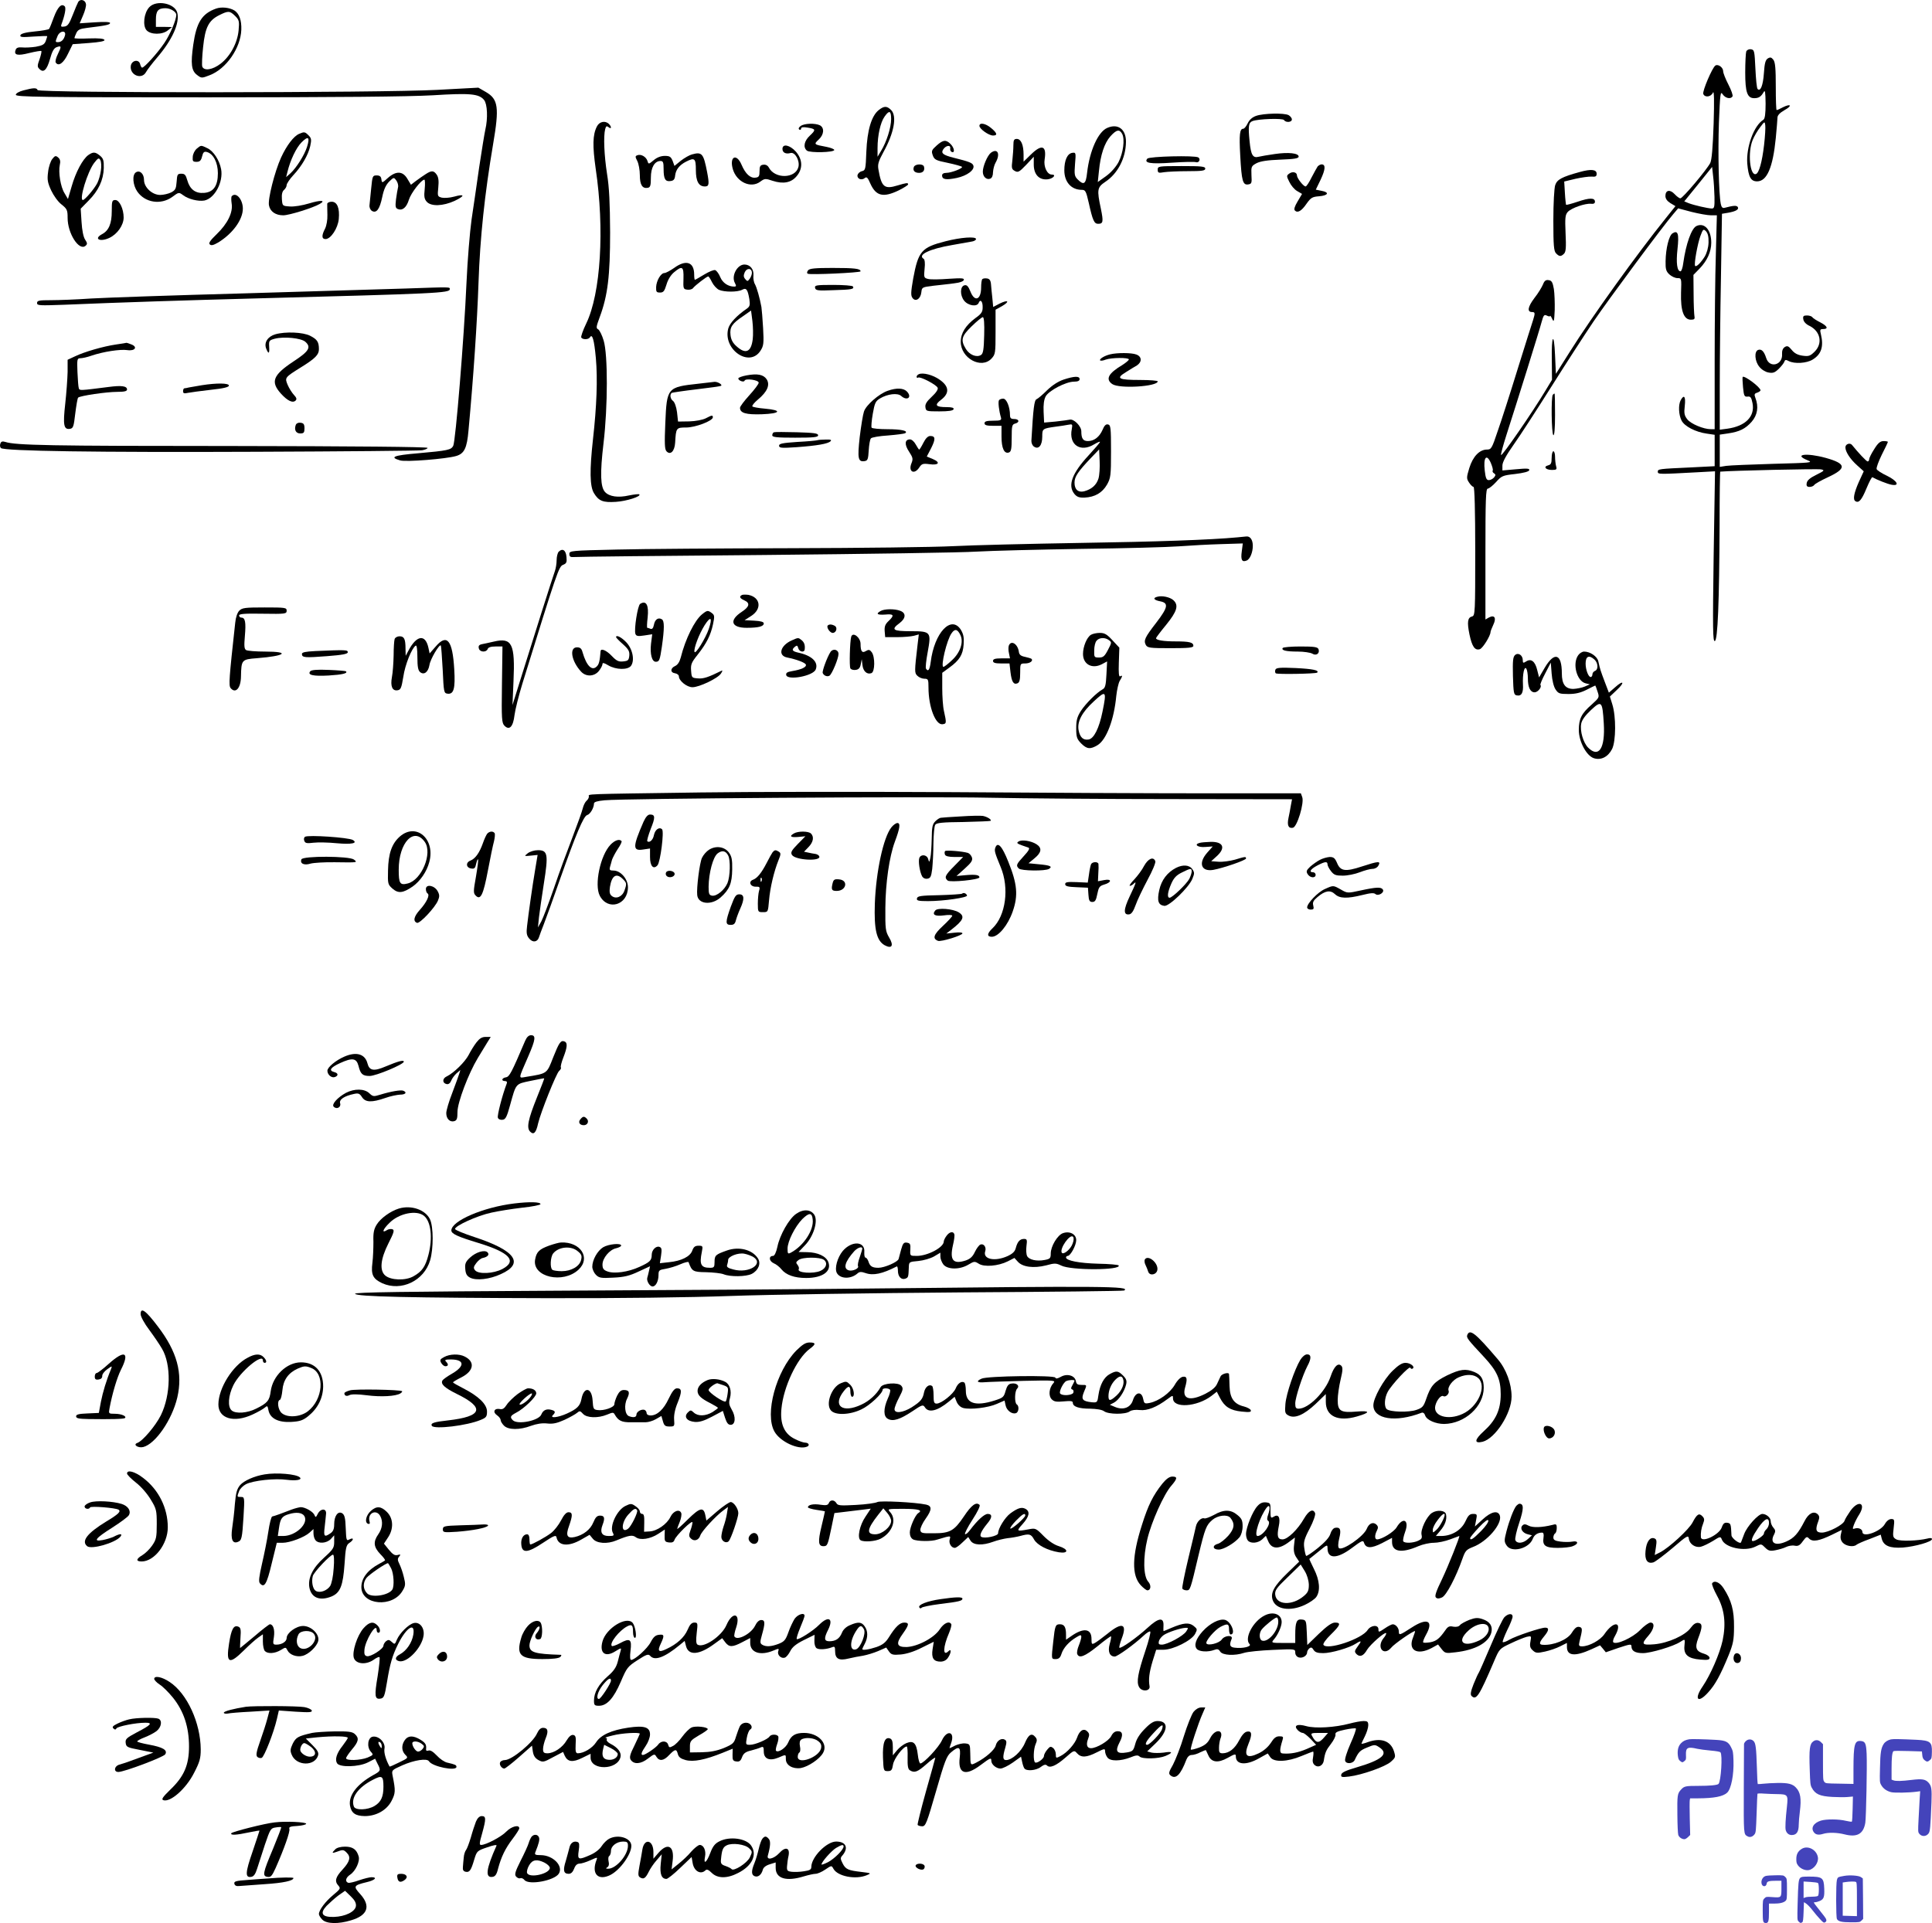 <svg xmlns="http://www.w3.org/2000/svg" version="1.0" width="1137.818pt" height="1132.834pt" viewBox="0 0 1137.818 1132.834" preserveAspectRatio="xMidYMid meet">
<g transform="translate(-86.182,1139.835) scale(0.1,-0.1)" fill="#000000" stroke="none">
<path d="M1323 11388 c-4 -7 -19 -42 -33 -78 -20 -52 -30 -66 -49 -68 -18 -3 -22 0 -18 11 21 56 29 99 20 108 -19 19 -41 -3 -64 -64 -12 -34 -25 -65 -28 -69 -3 -4 -42 -11 -85 -15 -54 -5 -81 -13 -84 -22 -4 -12 10 -13 77 -8 44 3 81 4 81 2 0 -2 -4 -15 -9 -29 -8 -20 -20 -26 -58 -33 -26 -4 -63 -6 -81 -4 -22 2 -34 -2 -38 -14 -12 -31 10 -37 80 -19 37 9 69 14 71 12 3 -3 -2 -24 -10 -48 -14 -38 -14 -46 -1 -58 24 -25 44 -6 62 58 12 44 23 64 38 70 30 11 31 6 9 -39 -11 -22 -17 -45 -13 -51 16 -25 46 -4 72 51 l28 57 95 7 c66 5 95 11 92 18 -3 8 -32 11 -91 9 -47 -2 -86 -1 -86 2 0 3 5 16 11 29 9 20 21 26 63 31 115 14 136 19 136 29 0 6 -31 8 -89 4 l-90 -6 20 47 c11 25 19 55 17 66 -3 24 -32 33 -45 14z m-79 -200 c-7 -25 -22 -38 -41 -38 -16 0 -16 2 -3 34 13 35 55 38 44 4z"/>
<path d="M1741 11356 c-32 -34 -40 -109 -16 -136 25 -27 94 -27 126 0 l24 19 -47 1 -48 0 0 43 c0 51 13 67 56 67 30 0 64 -21 64 -39 0 -31 -37 -117 -71 -167 -41 -60 -117 -144 -130 -144 -4 0 -9 9 -12 21 -8 31 -51 22 -55 -12 -6 -54 65 -82 90 -35 7 13 36 51 65 85 90 105 134 204 119 264 -14 56 -123 78 -165 33z"/>
<path d="M2135 11348 c-84 -30 -116 -81 -135 -213 -16 -113 -11 -153 22 -178 26 -20 28 -20 74 -2 98 37 183 160 187 268 2 56 -12 95 -41 114 -29 17 -75 22 -107 11z m112 -44 c23 -23 25 -31 20 -85 -7 -74 -49 -152 -106 -196 -47 -36 -97 -44 -108 -17 -3 9 -1 61 5 115 12 117 33 157 95 188 54 27 62 26 94 -5z"/>
<path d="M11146 11095 c-3 -9 -6 -65 -6 -124 0 -116 12 -151 53 -151 27 0 40 9 55 35 9 16 11 3 12 -67 0 -61 -4 -89 -13 -95 -56 -34 -102 -161 -95 -258 7 -80 21 -105 58 -105 58 0 93 82 110 255 5 55 10 109 10 121 0 13 14 28 42 44 47 26 37 40 -11 16 -16 -9 -32 -16 -36 -16 -3 0 -5 62 -5 138 0 105 -3 143 -14 158 -12 15 -18 17 -33 8 -14 -9 -19 -28 -23 -87 -5 -72 -20 -110 -37 -93 -5 4 -10 58 -13 119 -5 105 -6 112 -26 115 -13 2 -24 -4 -28 -13z m105 -551 c-12 -102 -30 -165 -48 -171 -36 -12 -49 129 -19 201 9 22 29 56 44 75 26 35 27 35 30 12 2 -13 -1 -66 -7 -117z"/>
<path d="M10964 11012 c-18 -12 -77 -150 -71 -167 9 -23 46 -18 57 8 7 14 8 -48 4 -183 -5 -145 -11 -213 -20 -232 -21 -40 -162 -208 -176 -208 -6 0 -21 11 -34 25 -27 29 -54 24 -54 -11 0 -16 10 -30 29 -42 l30 -18 -56 -70 c-167 -207 -438 -584 -566 -788 l-82 -130 -5 110 c-6 142 -22 119 -19 -30 l1 -115 -38 -63 c-76 -127 -258 -391 -262 -380 -2 6 13 59 32 119 64 199 195 618 207 665 11 40 15 45 31 37 10 -5 18 -6 19 -2 0 4 6 -3 12 -17 10 -22 12 -16 15 51 1 43 -1 99 -5 125 -7 40 -13 50 -31 52 -16 3 -25 -4 -33 -25 -6 -15 -28 -52 -51 -81 -39 -52 -44 -82 -13 -82 18 0 18 -7 6 -46 -6 -16 -46 -146 -91 -289 -44 -143 -97 -308 -118 -367 -34 -102 -38 -108 -63 -108 -44 0 -83 -41 -104 -109 -17 -56 -17 -62 -1 -86 9 -14 21 -25 26 -25 6 0 10 -139 10 -379 0 -360 -1 -379 -18 -384 -27 -6 -31 -33 -16 -106 15 -72 32 -96 61 -87 17 5 63 79 63 101 0 4 7 23 16 42 20 41 8 61 -25 44 l-21 -12 0 386 c0 321 2 385 14 385 7 0 29 17 49 39 32 36 39 39 112 47 50 6 80 14 83 22 3 11 -12 12 -77 6 l-81 -7 0 29 c0 20 22 60 67 124 37 52 136 205 221 340 85 135 197 308 249 385 89 131 407 560 470 633 l28 33 79 -21 c44 -11 95 -20 114 -20 l35 0 -6 -227 c-4 -124 -7 -408 -7 -630 l0 -403 -23 0 c-42 0 -117 31 -138 58 -18 23 -20 36 -15 80 6 54 -4 69 -24 33 -15 -28 -12 -87 5 -120 17 -34 83 -68 148 -77 l47 -7 0 -92 0 -93 -137 -7 c-193 -9 -198 -9 -198 -26 0 -15 8 -15 228 -3 l109 6 -8 -502 c-6 -429 -5 -502 7 -498 17 6 26 223 28 691 0 169 2 307 4 307 68 6 578 18 595 13 21 -5 18 -8 -30 -32 -37 -18 -54 -33 -56 -49 -3 -16 2 -22 17 -22 11 0 23 5 27 11 4 7 40 27 81 46 112 52 109 80 -13 114 -113 31 -193 21 -107 -14 35 -14 23 -15 -202 -21 -132 -4 -257 -9 -277 -12 l-38 -6 0 95 0 95 48 7 c68 10 103 27 140 69 34 39 42 88 22 140 -8 21 -6 26 10 31 11 4 20 10 20 14 0 18 -95 89 -105 79 -2 -2 -1 -30 2 -61 5 -51 8 -57 27 -55 17 2 22 -4 29 -39 15 -78 -41 -135 -148 -150 l-45 -6 0 260 c0 143 3 429 7 636 l6 376 36 6 c46 8 66 20 57 34 -7 10 -25 9 -78 -5 -11 -3 -18 3 -22 23 -12 61 -17 298 -11 478 7 173 9 188 22 168 16 -24 47 -30 58 -13 4 6 -7 37 -24 70 -17 33 -31 68 -31 79 0 22 -30 44 -46 33z m-5 -774 c1 -59 -1 -68 -16 -68 -25 1 -103 19 -135 31 l-27 11 82 101 82 102 6 -55 c4 -30 7 -85 8 -122z m-1306 -1611 c-3 -5 0 -13 8 -17 10 -7 10 -11 0 -24 -8 -9 -21 -16 -31 -16 -14 0 -19 12 -24 56 -9 77 10 102 35 47 9 -21 15 -42 12 -46z"/>
<path d="M1000 10866 c-27 -7 -45 -18 -45 -26 0 -13 148 -15 1125 -15 782 0 1187 4 1330 12 222 14 273 9 303 -28 19 -24 23 -107 7 -175 -5 -22 -21 -121 -36 -220 -14 -98 -34 -237 -45 -309 -10 -71 -24 -240 -30 -375 -14 -320 -64 -932 -78 -958 -13 -24 -30 -28 -209 -44 -143 -12 -169 -23 -103 -42 35 -10 271 9 329 26 48 14 64 46 73 151 29 312 51 637 59 872 9 263 36 519 86 815 37 216 30 264 -42 306 l-45 26 -242 -13 c-342 -18 -2349 -19 -2354 -1 -5 14 -23 14 -83 -2z"/>
<path d="M6037 10750 c-43 -34 -68 -120 -73 -245 -4 -104 -5 -110 -26 -115 -13 -3 -24 -14 -26 -23 -4 -22 24 -33 42 -18 12 10 18 4 34 -33 33 -73 76 -83 167 -39 30 15 55 31 55 35 0 11 -8 10 -62 -6 -78 -24 -95 -10 -113 95 -5 29 0 47 30 102 63 114 80 212 45 247 -25 25 -41 25 -73 0z m73 -53 c0 -50 -27 -135 -59 -187 l-21 -35 0 51 c0 75 17 151 41 185 28 40 39 36 39 -14z"/>
<path d="M8260 10716 c-23 -8 -40 -23 -50 -44 -8 -17 -20 -32 -26 -32 -21 0 -25 -32 -18 -159 8 -149 15 -174 47 -169 20 3 22 8 19 55 -2 50 -1 53 30 70 24 12 64 18 141 21 81 3 107 7 107 18 0 20 -59 27 -141 15 -41 -6 -83 -13 -94 -16 -35 -9 -46 9 -54 91 -9 90 -6 110 17 119 33 13 179 18 186 6 10 -16 46 -14 46 4 0 8 -9 19 -19 25 -26 14 -148 11 -191 -4z"/>
<path d="M4377 10653 c-25 -49 -26 -114 -7 -248 53 -355 30 -736 -56 -913 -19 -39 -32 -77 -29 -82 8 -13 42 -13 51 1 14 24 25 -13 35 -122 11 -124 5 -283 -17 -479 -20 -181 -19 -277 6 -317 28 -46 53 -56 129 -51 63 4 150 32 138 44 -3 3 -30 0 -60 -6 -65 -15 -117 -7 -142 20 -27 30 -30 108 -9 286 26 217 26 525 1 606 -9 31 -24 61 -32 66 -14 7 -12 16 9 73 47 126 61 242 61 499 -1 171 -5 264 -18 343 -17 109 -22 223 -11 265 5 18 9 20 20 11 17 -14 19 2 2 19 -22 22 -57 14 -71 -15z"/>
<path d="M5577 10656 c-12 -9 -14 -16 -8 -21 6 -3 11 -1 11 6 0 8 12 10 36 6 51 -8 52 -13 16 -47 -34 -31 -42 -69 -18 -89 17 -14 161 -11 161 4 0 5 -20 13 -45 18 -75 14 -77 15 -47 43 32 29 35 69 8 84 -28 14 -93 12 -114 -4z"/>
<path d="M6630 10657 c0 -18 55 -57 80 -57 28 0 25 14 -11 44 -33 28 -69 34 -69 13z"/>
<path d="M7383 10645 c-54 -23 -104 -134 -119 -265 -7 -66 -19 -75 -55 -39 -19 19 -21 29 -16 91 6 67 5 69 -16 66 -29 -4 -47 -43 -47 -103 0 -69 41 -115 103 -115 21 0 25 -7 41 -77 23 -104 32 -123 55 -123 30 0 32 12 16 90 -24 112 -21 125 26 157 73 48 121 139 122 235 1 74 -46 111 -110 83z m88 -36 c16 -32 6 -111 -22 -166 -16 -29 -43 -60 -73 -82 l-49 -35 7 66 c9 94 32 163 67 203 36 40 54 44 70 14z"/>
<path d="M2624 10610 c-32 -13 -74 -68 -107 -140 -38 -84 -79 -247 -71 -282 7 -36 39 -58 84 -58 35 0 176 44 215 67 38 22 6 24 -63 3 -39 -12 -89 -20 -113 -18 -44 3 -44 3 -47 44 -2 27 2 45 13 54 8 7 15 19 15 28 0 8 17 34 38 57 51 54 89 120 101 173 8 38 7 46 -10 63 -21 21 -25 22 -55 9z m46 -77 c-15 -48 -62 -122 -96 -154 l-27 -24 7 28 c17 71 52 145 84 177 40 40 50 31 32 -27z"/>
<path d="M6830 10543 c0 -21 -3 -61 -6 -89 -6 -46 -4 -53 15 -63 18 -10 26 -6 66 36 l45 48 0 -46 c0 -58 31 -92 81 -87 32 3 55 28 25 28 -27 0 -49 46 -42 89 13 82 -17 92 -81 29 l-43 -42 0 41 c0 58 -15 93 -40 93 -16 0 -20 -7 -20 -37z"/>
<path d="M6378 10541 c-29 -26 -32 -32 -23 -57 9 -26 18 -31 88 -45 43 -9 81 -20 84 -23 9 -8 -62 -36 -92 -36 -16 0 -25 -6 -25 -15 0 -24 23 -28 86 -15 62 13 108 48 98 74 -6 15 -23 22 -119 46 -59 15 -72 26 -59 47 15 25 46 30 42 7 -2 -9 3 -19 10 -21 19 -7 14 25 -8 47 -27 27 -44 25 -82 -9z"/>
<path d="M2021 10523 c-12 -10 -23 -31 -24 -48 -2 -26 1 -30 22 -30 19 0 27 7 33 32 6 25 12 30 28 26 38 -10 65 -62 65 -125 0 -75 -26 -112 -82 -116 -50 -4 -83 21 -98 74 -9 32 -15 39 -35 39 -23 0 -25 -4 -28 -48 -3 -40 -7 -49 -32 -62 -16 -8 -45 -15 -65 -15 -47 0 -95 45 -95 88 0 37 -25 60 -48 45 -23 -15 -18 -76 9 -114 46 -65 138 -79 205 -31 39 29 39 29 65 10 31 -23 88 -37 124 -31 61 12 113 109 99 185 -10 53 -45 106 -80 123 -40 19 -37 19 -63 -2z"/>
<path d="M5470 10521 c0 -22 20 -32 48 -24 26 7 55 -45 46 -82 -17 -69 -138 -72 -174 -4 -7 13 -19 19 -33 17 -18 -2 -22 -10 -22 -38 0 -29 -4 -36 -23 -38 -31 -5 -60 22 -83 76 -30 70 -73 48 -51 -27 23 -76 106 -114 161 -73 26 19 30 20 74 5 62 -20 109 -11 141 28 37 44 35 98 -5 144 -35 39 -79 49 -79 16z"/>
<path d="M6697 10498 c-20 -16 -47 -79 -47 -111 0 -30 22 -50 44 -41 10 4 16 18 16 38 1 17 7 42 15 56 30 52 12 88 -28 58z"/>
<path d="M1382 10485 c-33 -24 -74 -100 -98 -184 l-22 -75 -20 34 c-24 38 -37 123 -28 167 5 21 2 34 -10 44 -14 12 -19 10 -34 -9 -10 -12 -22 -47 -25 -77 -6 -45 -3 -62 18 -108 14 -30 40 -67 61 -83 33 -26 36 -34 36 -79 0 -92 67 -196 105 -165 12 10 12 16 -2 37 -10 15 -18 54 -21 104 l-5 78 46 47 c59 59 88 122 90 192 1 46 -3 57 -22 73 -28 23 -40 24 -69 4z m74 -91 c-3 -25 -13 -58 -21 -74 -18 -35 -74 -100 -85 -100 -24 0 27 166 66 218 24 31 28 32 37 17 5 -10 7 -37 3 -61z"/>
<path d="M4938 10489 c-16 -4 -45 -21 -66 -37 l-38 -31 -11 30 c-10 24 -17 29 -46 29 -23 0 -46 -9 -65 -25 -30 -25 -31 -25 -37 -5 -8 25 -38 42 -59 34 -14 -5 -14 -9 -1 -34 8 -16 15 -53 15 -83 0 -58 15 -81 47 -75 15 3 18 14 18 60 0 60 22 98 57 98 15 0 18 -8 18 -47 0 -59 10 -76 41 -71 18 2 25 10 27 33 4 34 25 61 64 81 51 26 58 20 58 -49 0 -67 17 -97 53 -97 25 0 27 13 13 86 -21 108 -30 119 -88 103z"/>
<path d="M7619 10464 c-22 -26 16 -33 145 -24 71 5 134 6 141 3 18 -6 30 18 14 28 -20 13 -289 6 -300 -7z"/>
<path d="M6244 10415 c-8 -21 4 -35 31 -35 24 0 35 16 28 38 -6 17 -52 15 -59 -3z"/>
<path d="M8622 10418 c-5 -7 -21 -37 -36 -65 -14 -29 -30 -53 -35 -53 -13 0 -51 49 -51 65 0 19 -26 25 -45 11 -17 -12 -17 -15 0 -49 10 -21 30 -45 46 -54 l29 -17 -26 -44 c-18 -30 -23 -47 -16 -54 16 -16 39 -3 69 41 25 35 34 40 72 43 54 4 65 23 17 32 l-35 7 29 60 c28 60 30 89 5 89 -7 0 -17 -6 -23 -12z"/>
<path d="M7680 10399 c0 -19 4 -21 38 -15 20 3 83 6 140 6 84 0 102 3 102 15 0 13 -22 15 -140 15 -136 0 -140 -1 -140 -21z"/>
<path d="M10165 10385 c-105 -29 -133 -44 -144 -77 -6 -18 -11 -107 -11 -209 0 -148 3 -180 16 -193 19 -20 29 -20 47 -2 11 11 13 37 9 120 -4 92 -2 109 13 126 21 23 102 51 136 48 16 -2 24 2 24 12 0 24 -32 24 -102 0 -36 -12 -66 -20 -68 -18 -1 1 -5 33 -7 70 l-4 67 66 16 c36 8 79 14 95 13 24 -2 30 1 30 17 0 25 -32 29 -100 10z"/>
<path d="M3368 10372 c-14 -9 -40 -27 -56 -39 l-30 -23 -21 35 c-27 46 -66 48 -115 5 -34 -31 -35 -31 -38 -8 -2 17 -10 23 -28 23 -24 0 -25 -4 -32 -75 -4 -41 -9 -86 -10 -99 -2 -14 4 -28 14 -35 27 -16 46 10 61 82 9 44 21 70 40 90 28 27 28 27 43 7 8 -11 13 -29 10 -40 -3 -11 -8 -43 -12 -71 -5 -42 -3 -52 11 -57 27 -11 51 9 65 55 12 39 73 118 91 118 4 0 5 -25 2 -55 -5 -45 -2 -59 12 -75 26 -29 96 -26 164 5 63 30 61 43 -3 25 -25 -7 -57 -9 -72 -6 -26 7 -26 9 -21 60 4 39 1 60 -9 75 -18 26 -31 26 -66 3z"/>
<path d="M2227 10243 c-4 -3 -4 -23 -1 -43 9 -53 -24 -119 -87 -180 -38 -37 -50 -53 -42 -61 9 -9 22 -5 50 11 85 52 146 135 145 201 -1 54 -40 98 -65 72z"/>
<path d="M1520 10154 c0 -72 -17 -114 -57 -135 -52 -28 -12 -48 43 -22 47 22 84 75 84 120 0 51 -25 103 -49 103 -19 0 -21 -6 -21 -66z"/>
<path d="M2789 10198 c0 -7 0 -36 1 -65 1 -30 -5 -64 -14 -82 -21 -40 -20 -61 3 -61 31 0 73 64 78 118 6 64 -9 102 -42 102 -14 0 -25 -6 -26 -12z"/>
<path d="M10853 10067 c-29 -13 -62 -104 -78 -219 -3 -27 -11 -48 -16 -48 -20 0 -27 48 -18 130 10 91 3 114 -29 94 -21 -13 -40 -89 -41 -165 -1 -46 3 -59 22 -77 13 -12 34 -22 48 -22 24 0 24 -1 21 -87 -3 -105 16 -158 58 -158 20 0 24 4 21 20 -2 11 -5 70 -5 132 l-1 112 37 38 c44 46 68 98 68 152 0 75 -40 120 -87 98z m71 -97 c-1 -31 -10 -62 -23 -84 -23 -36 -49 -62 -56 -54 -8 7 14 130 31 176 15 41 18 43 33 28 11 -12 16 -32 15 -66z"/>
<path d="M6430 9977 c-141 -36 -160 -58 -190 -219 -14 -81 -15 -101 -4 -115 18 -25 48 -5 52 34 3 29 5 30 70 38 37 4 91 10 121 14 33 4 56 11 59 20 4 11 -12 12 -89 7 -52 -4 -106 -5 -121 -1 -25 6 -26 9 -21 60 4 33 1 55 -6 59 -37 23 34 58 169 81 52 9 105 19 118 21 12 2 22 9 22 14 0 17 -91 10 -180 -13z"/>
<path d="M4832 9820 c-23 -16 -49 -30 -57 -30 -21 0 -47 -44 -49 -82 -1 -29 2 -33 23 -33 20 0 26 8 38 47 8 28 25 56 44 72 49 41 58 35 56 -36 -2 -60 -1 -63 22 -66 14 -2 30 2 35 10 13 16 80 68 89 68 3 0 13 -15 22 -34 9 -18 27 -38 41 -45 32 -14 109 -14 136 0 25 14 33 3 43 -55 5 -35 3 -43 -15 -56 -60 -41 -100 -85 -109 -116 -34 -124 125 -234 190 -131 18 28 20 43 15 132 -3 55 -8 111 -10 125 -10 54 -27 114 -38 134 -7 11 -11 35 -9 52 3 37 -20 64 -53 64 -43 0 -79 -68 -56 -109 9 -17 8 -21 -4 -21 -36 0 -68 22 -82 55 -8 20 -21 38 -30 42 -8 3 -37 -9 -65 -26 -28 -17 -52 -31 -55 -31 -2 0 -4 14 -4 31 0 74 -48 90 -118 39z m458 -29 c0 -10 -6 -25 -13 -35 -12 -16 -14 -16 -26 -2 -11 13 -11 22 -3 41 13 27 42 24 42 -4z m5 -390 c-9 -77 -42 -91 -95 -43 -22 19 -33 39 -36 67 -5 46 8 67 77 113 l44 31 8 -62 c4 -34 5 -82 2 -106z"/>
<path d="M5621 9806 c-7 -9 -8 -17 -2 -20 13 -8 311 6 311 14 0 16 -36 20 -165 20 -102 0 -135 -3 -144 -14z"/>
<path d="M6647 9754 c-4 -4 -7 -26 -7 -49 0 -73 -38 -88 -63 -24 -12 30 -21 40 -34 37 -27 -5 -29 -58 -3 -91 24 -30 77 -38 86 -12 10 24 24 7 23 -28 0 -26 -8 -38 -42 -62 -58 -43 -87 -89 -87 -140 0 -97 121 -163 181 -99 23 25 24 32 24 157 l0 131 38 21 c48 28 37 40 -14 15 l-38 -20 -5 53 c-3 28 -7 66 -8 82 -2 22 -9 31 -23 33 -12 2 -24 0 -28 -4z m11 -330 c-2 -85 -6 -109 -19 -117 -26 -16 -68 1 -89 36 -32 52 -26 75 35 134 30 29 59 53 65 53 7 0 10 -37 8 -106z"/>
<path d="M5662 9703 c3 -16 15 -18 108 -14 109 3 124 6 115 22 -4 5 -56 9 -116 9 -100 0 -110 -2 -107 -17z"/>
<path d="M3260 9699 c-124 -4 -558 -17 -965 -29 -407 -11 -810 -25 -895 -30 -85 -6 -192 -10 -237 -10 -71 0 -83 -2 -83 -17 0 -15 15 -15 158 -10 329 14 741 27 1117 37 1093 29 1154 32 1156 55 0 13 7 13 -251 4z"/>
<path d="M11482 9518 c2 -15 16 -30 38 -40 63 -32 77 -102 30 -150 -27 -27 -36 -30 -72 -25 -29 4 -48 14 -64 34 -19 23 -26 26 -41 17 -12 -8 -17 -22 -16 -41 5 -65 -73 -86 -93 -25 -13 41 -28 56 -48 49 -24 -9 -20 -67 7 -99 12 -16 36 -31 54 -34 27 -5 37 -1 61 22 16 16 31 35 33 43 4 11 9 11 26 2 34 -17 104 -13 140 9 51 31 66 76 49 148 -7 28 -5 32 13 32 33 0 25 18 -18 40 -22 11 -42 24 -46 30 -3 5 -17 10 -31 10 -21 0 -25 -4 -22 -22z"/>
<path d="M2483 9429 c-44 -13 -67 -48 -54 -83 14 -36 21 -33 18 11 -2 34 0 37 33 46 55 14 155 4 180 -18 36 -32 22 -56 -70 -116 -121 -80 -136 -120 -74 -189 39 -43 70 -58 87 -41 8 8 5 17 -11 34 -11 12 -28 39 -36 58 -18 43 -17 44 79 104 84 52 105 74 105 106 0 43 -10 58 -51 79 -42 22 -147 26 -206 9z"/>
<path d="M1545 9369 c-75 -11 -186 -43 -242 -70 l-43 -20 0 -72 c-1 -40 -7 -124 -14 -187 -14 -125 -9 -153 27 -148 20 3 23 12 32 90 6 47 13 90 17 94 11 11 166 34 231 34 42 0 57 4 57 14 0 20 -32 25 -107 15 -173 -22 -172 -22 -177 -8 -3 8 -6 51 -8 95 -3 76 -2 82 17 82 11 0 40 6 65 15 70 24 171 39 211 33 46 -7 64 19 23 34 -14 6 -26 9 -27 9 -1 -1 -29 -5 -62 -10z"/>
<path d="M7400 9311 c-34 -8 -66 -28 -59 -36 4 -3 18 -1 33 5 34 12 136 13 136 1 0 -5 -17 -19 -37 -32 -84 -50 -102 -84 -61 -113 41 -29 268 -15 268 16 0 4 -46 8 -102 8 -130 0 -146 9 -87 45 24 15 54 34 67 41 30 20 29 52 -4 64 -28 11 -114 11 -154 1z"/>
<path d="M5258 9187 c-27 -5 -48 -13 -48 -18 0 -13 33 -25 37 -13 5 15 83 4 83 -12 0 -8 -25 -41 -55 -74 -30 -33 -55 -66 -55 -74 0 -31 35 -41 129 -38 111 4 121 24 18 33 -37 3 -70 9 -74 13 -4 4 11 23 33 41 55 46 72 86 51 119 -19 28 -54 35 -119 23z"/>
<path d="M6273 9194 c-7 -3 -13 -10 -13 -15 0 -6 4 -8 9 -5 12 8 108 -42 115 -60 4 -9 -9 -29 -35 -53 -30 -28 -40 -44 -37 -62 3 -23 6 -24 82 -24 55 0 81 4 84 13 2 8 -9 12 -40 12 -67 0 -75 12 -33 44 50 38 47 79 -10 118 -39 28 -98 43 -122 32z"/>
<path d="M7125 9162 c-32 -11 -66 -33 -97 -63 -25 -25 -53 -49 -61 -52 -14 -5 -20 -50 -31 -246 0 -13 6 -28 16 -34 27 -18 48 8 48 59 0 47 1 48 80 59 25 3 57 8 72 11 26 5 27 4 22 -25 -19 -93 51 -140 132 -90 19 11 34 18 34 14 0 -4 -30 -39 -66 -78 -99 -107 -125 -178 -85 -228 15 -18 28 -23 60 -22 61 3 104 28 132 76 22 39 24 52 24 197 0 140 -2 155 -18 158 -12 3 -22 -7 -32 -32 -18 -41 -49 -66 -86 -66 -29 0 -39 15 -39 58 0 30 -45 75 -69 68 -9 -2 -46 -7 -83 -11 l-67 -6 -3 63 c-2 42 2 72 12 91 18 34 119 87 167 87 23 0 33 5 33 15 0 19 -31 18 -95 -3z m206 -583 c-12 -38 -40 -63 -85 -75 -35 -8 -56 11 -56 51 0 35 19 64 99 148 l46 48 3 -68 c2 -37 -1 -84 -7 -104z"/>
<path d="M4975 9138 c-184 -20 -186 -23 -195 -232 -5 -120 -4 -154 7 -166 23 -25 48 0 51 51 5 87 6 89 65 89 54 0 157 39 157 60 0 14 -6 13 -42 -6 -18 -9 -59 -17 -97 -18 l-66 -1 -6 55 c-4 31 -14 59 -23 66 -17 12 -21 39 -8 48 4 2 71 12 147 21 77 9 142 18 144 21 8 7 -21 24 -39 23 -8 -1 -51 -6 -95 -11z"/>
<path d="M2050 9129 c-30 -5 -64 -11 -75 -13 -11 -3 -23 -5 -27 -5 -5 -1 -8 -8 -8 -17 0 -13 6 -15 28 -10 15 3 75 11 135 18 76 8 107 16 107 25 0 15 -71 16 -160 2z"/>
<path d="M6089 9096 c-51 -18 -127 -84 -139 -122 -6 -17 -17 -85 -25 -150 -14 -127 -10 -148 29 -142 18 3 21 11 24 63 2 32 7 64 13 71 5 6 50 14 100 17 50 4 95 10 101 13 22 14 -21 24 -104 24 -48 0 -89 4 -93 9 -3 5 0 42 7 82 11 63 16 74 42 90 45 27 104 34 125 15 34 -31 66 -9 35 25 -20 22 -62 24 -115 5z"/>
<path d="M10007 9073 c-11 -10 -8 -231 3 -238 6 -4 10 38 10 119 0 69 -1 126 -3 126 -2 0 -7 -3 -10 -7z"/>
<path d="M6745 9040 c-6 -9 0 -62 12 -102 4 -15 -3 -18 -46 -18 -39 0 -51 -4 -51 -15 0 -11 12 -15 50 -15 l50 0 0 -63 c0 -69 16 -104 44 -94 13 5 16 21 16 86 0 70 2 79 20 84 28 7 25 27 -5 27 -19 0 -25 5 -25 23 0 47 -20 97 -40 97 -10 0 -22 -4 -25 -10z"/>
<path d="M2604 8896 c-11 -29 0 -51 26 -51 21 0 25 5 25 30 0 24 -5 31 -23 33 -13 2 -24 -3 -28 -12z"/>
<path d="M5420 8852 c-6 -2 -10 -10 -10 -18 0 -11 25 -14 135 -14 111 0 135 3 135 14 0 12 -24 15 -125 18 -69 2 -130 2 -135 0z"/>
<path d="M6300 8790 c-11 -22 -22 -40 -25 -40 -2 0 -11 14 -20 30 -9 17 -24 30 -34 30 -31 0 -34 -30 -5 -73 22 -34 24 -42 14 -67 -21 -50 16 -71 46 -25 14 21 21 24 59 19 55 -8 68 10 21 30 l-36 15 26 50 c27 54 25 71 -6 71 -13 0 -27 -14 -40 -40z"/>
<path d="M5675 8805 c-5 -2 -58 -7 -117 -10 -88 -6 -108 -10 -108 -22 0 -14 14 -15 103 -9 122 9 185 20 200 35 8 8 1 11 -28 10 -22 0 -44 -2 -50 -4z"/>
<path d="M864 8785 c-4 -9 -2 -21 3 -26 18 -18 567 -26 1503 -22 520 2 960 6 978 9 17 3 32 9 32 14 0 6 -430 10 -1157 11 -1068 0 -1269 4 -1330 24 -17 5 -25 3 -29 -10z"/>
<path d="M11900 8753 c-17 -26 -30 -53 -30 -60 0 -7 -4 -13 -9 -13 -7 0 -54 50 -92 97 -12 15 -39 6 -39 -14 0 -26 28 -69 68 -105 l40 -36 -29 -63 c-29 -66 -36 -104 -20 -113 20 -13 37 7 65 75 16 38 31 68 35 66 29 -16 87 -39 112 -44 52 -10 35 23 -27 53 -30 14 -58 32 -60 39 -3 7 11 45 30 84 20 39 36 73 36 76 0 3 -11 5 -25 5 -19 0 -33 -11 -55 -47z"/>
<path d="M10000 8701 c0 -31 -4 -40 -21 -44 -30 -8 -14 -27 23 -27 27 0 30 3 24 23 -3 12 -6 37 -6 55 0 17 -4 32 -10 32 -5 0 -10 -17 -10 -39z"/>
<path d="M8150 8233 c-161 -15 -478 -26 -930 -33 -294 -5 -629 -13 -745 -19 -115 -6 -545 -11 -955 -12 -410 -1 -871 -4 -1025 -8 -271 -6 -280 -7 -280 -26 0 -16 6 -20 30 -18 17 2 521 7 1120 12 600 6 1162 14 1250 20 88 5 365 12 615 16 250 3 509 10 575 15 66 5 178 11 248 13 l128 4 -6 -47 c-7 -49 1 -65 28 -54 20 7 37 48 37 87 0 36 -16 58 -39 55 -9 -1 -32 -3 -51 -5z"/>
<path d="M4152 8148 c-6 -6 -12 -29 -12 -49 0 -21 -5 -50 -10 -64 -10 -26 -129 -401 -211 -665 l-39 -125 6 140 c10 221 -9 259 -115 234 -31 -7 -62 -14 -69 -15 -20 -4 -25 -11 -19 -29 8 -19 43 -20 51 0 3 10 19 15 46 15 l41 0 -3 -225 c-3 -203 -1 -226 15 -242 29 -29 51 -6 59 63 4 32 25 115 46 184 205 662 215 692 240 701 20 8 23 15 20 46 -3 40 -23 54 -46 31z"/>
<path d="M5233 7894 c-20 -9 -15 -20 12 -32 36 -16 31 -38 -15 -68 -76 -50 -62 -94 29 -94 69 0 101 8 101 26 0 9 -18 14 -56 16 l-57 3 39 25 c64 41 55 109 -16 124 -14 2 -31 2 -37 0z"/>
<path d="M7678 7883 c-29 -7 -21 -20 17 -27 50 -10 46 -35 -23 -125 -68 -88 -76 -105 -62 -132 10 -17 23 -19 145 -19 109 0 135 3 135 14 0 20 -23 26 -103 26 -73 0 -117 7 -117 19 0 3 27 39 60 79 64 79 75 115 42 145 -20 18 -67 28 -94 20z"/>
<path d="M4632 7841 c-15 -9 -37 -153 -28 -177 5 -13 15 -15 53 -9 l46 7 -7 -55 c-7 -61 5 -107 28 -107 21 0 24 9 36 90 15 107 15 151 0 160 -21 13 -41 0 -47 -32 -4 -20 -10 -27 -20 -24 -8 4 -17 6 -19 6 -3 0 -2 27 2 60 8 73 -8 104 -44 81z"/>
<path d="M2271 7801 c-11 -11 -21 -39 -24 -72 -36 -327 -39 -369 -27 -384 29 -35 60 -1 61 68 2 99 4 101 94 108 168 13 200 39 48 39 -54 0 -104 4 -112 9 -11 7 -12 25 -7 83 7 80 2 108 -20 108 -8 0 -14 6 -14 13 0 9 33 12 140 10 133 -2 140 -1 140 18 0 18 -8 19 -130 19 -114 0 -132 -2 -149 -19z"/>
<path d="M6048 7799 c-30 -17 -20 -24 27 -21 51 5 56 -4 20 -38 -20 -19 -25 -32 -23 -60 l3 -35 70 0 c39 0 83 4 99 8 l29 8 -7 -58 c-19 -163 -19 -169 -1 -186 9 -9 27 -17 41 -17 22 0 24 -4 24 -52 0 -115 42 -222 83 -216 23 3 24 6 8 78 -6 25 -10 86 -10 135 l0 90 41 30 c61 44 81 77 85 137 3 41 -1 60 -16 86 -57 90 -157 -17 -178 -190 -6 -46 -15 -59 -28 -38 -3 6 1 48 10 95 22 121 20 125 -100 125 -105 0 -118 9 -65 48 37 28 39 59 4 72 -33 13 -94 12 -116 -1z m470 -142 c20 -41 -1 -104 -51 -149 -22 -21 -44 -38 -49 -38 -18 0 20 160 48 198 19 28 35 25 52 -11z"/>
<path d="M4997 7780 c-44 -35 -99 -146 -126 -255 -7 -26 -18 -43 -33 -50 -29 -13 -30 -39 0 -43 12 -2 22 -10 22 -18 0 -26 47 -64 80 -64 40 0 151 53 168 81 8 12 10 19 5 17 -79 -39 -108 -49 -141 -46 -36 3 -37 4 -40 45 -3 37 2 49 38 94 53 67 77 115 91 180 10 47 9 54 -7 66 -23 17 -27 17 -57 -7z m39 -87 c-19 -55 -78 -151 -84 -135 -6 19 27 106 60 158 36 56 47 45 24 -23z"/>
<path d="M5737 7714 c-10 -10 12 -44 29 -44 20 0 30 30 13 41 -17 10 -33 11 -42 3z"/>
<path d="M7287 7659 c-24 -14 -47 -69 -47 -113 0 -61 53 -90 110 -61 l32 17 -4 -77 c-3 -62 -7 -79 -22 -87 -36 -20 -100 -84 -128 -127 -23 -36 -28 -56 -28 -104 0 -51 4 -62 29 -88 34 -34 54 -36 97 -10 52 32 97 150 110 290 4 36 13 76 20 88 17 27 18 37 3 27 -8 -4 -10 20 -8 81 l3 88 -40 43 c-33 36 -47 44 -75 44 -19 0 -42 -5 -52 -11z m106 -32 c17 -12 16 -15 -6 -57 -20 -38 -28 -45 -53 -45 -28 0 -29 2 -28 42 0 23 6 49 14 57 15 19 50 21 73 3z m-38 -420 c-20 -99 -51 -161 -83 -165 -31 -5 -50 13 -58 55 -9 50 19 105 90 170 72 67 76 62 51 -60z"/>
<path d="M5875 7648 c-8 -27 -12 -176 -5 -187 4 -7 18 -11 31 -9 17 2 26 11 30 33 l6 30 4 -34 c4 -37 27 -58 53 -48 21 8 22 95 2 123 -12 16 -18 17 -35 7 -22 -14 -31 -1 -31 42 0 38 -45 73 -55 43z"/>
<path d="M3186 7634 c-3 -9 -6 -52 -6 -97 -1 -45 -5 -102 -10 -127 -10 -54 2 -83 33 -78 19 3 23 13 34 79 10 71 50 170 73 184 6 4 10 -20 10 -68 0 -56 4 -78 16 -88 23 -19 48 0 55 42 5 34 58 124 67 115 2 -3 7 -67 11 -143 6 -132 7 -138 28 -141 37 -5 47 29 40 144 -10 172 -43 212 -110 133 l-35 -40 -7 33 c-18 83 -70 75 -118 -17 l-16 -30 -1 42 c0 57 -8 73 -35 73 -13 0 -26 -7 -29 -16z"/>
<path d="M4490 7645 c0 -3 18 -22 41 -42 33 -30 39 -42 37 -67 -3 -27 -7 -31 -36 -34 -27 -3 -39 3 -67 32 -31 33 -64 47 -66 29 -5 -59 -9 -78 -23 -91 -28 -28 -60 4 -83 83 -6 23 -14 30 -33 30 -47 0 -33 -81 23 -142 29 -33 79 -31 106 3 12 15 21 33 21 40 0 10 9 8 34 -7 46 -27 115 -28 134 -3 23 32 10 100 -29 140 -29 30 -59 44 -59 29z"/>
<path d="M5525 7626 c-68 -30 -84 -90 -27 -101 55 -11 106 -30 110 -42 4 -15 -27 -29 -81 -38 -29 -5 -37 -10 -35 -23 7 -34 160 -6 174 33 17 43 -23 82 -104 99 -35 8 -40 17 -18 35 11 9 15 7 19 -9 6 -22 36 -28 38 -7 3 26 -3 42 -19 55 -19 15 -19 15 -57 -2z"/>
<path d="M6803 7595 c-3 -9 -3 -29 1 -45 l6 -30 -50 0 c-38 0 -50 -4 -50 -15 0 -11 12 -15 49 -15 l48 0 6 -52 c7 -57 18 -74 41 -65 12 5 16 21 16 62 0 54 0 55 29 55 28 0 49 15 38 27 -4 3 -21 8 -39 12 -25 5 -34 13 -36 31 -7 46 -46 69 -59 35z"/>
<path d="M8416 7581 c-9 -14 20 -21 90 -21 35 0 73 -6 84 -12 23 -15 46 1 37 26 -5 13 -25 16 -106 16 -55 0 -102 -4 -105 -9z"/>
<path d="M2718 7563 c-57 -3 -78 -7 -78 -17 0 -22 17 -23 148 -13 91 7 122 13 122 23 0 14 -8 15 -192 7z"/>
<path d="M5753 7558 c-20 -31 -50 -113 -46 -124 6 -16 27 -24 40 -16 15 10 53 101 53 128 0 26 -32 34 -47 12z"/>
<path d="M10156 7538 c-35 -50 -8 -152 44 -165 l25 -6 -30 -13 c-16 -7 -47 -13 -67 -14 -47 0 -68 27 -68 92 0 115 -43 130 -100 34 l-34 -58 -11 43 c-12 51 -36 70 -65 51 -17 -11 -20 -10 -20 7 0 29 -26 47 -45 31 -13 -11 -15 -34 -13 -124 3 -99 5 -111 22 -114 28 -6 40 14 37 64 -3 61 8 112 20 93 5 -8 9 -33 9 -57 0 -53 14 -82 40 -82 19 0 44 32 34 43 -3 3 10 34 28 68 l33 64 5 -65 c3 -39 12 -77 23 -93 16 -24 23 -27 76 -27 42 0 71 7 107 25 27 14 50 25 51 25 1 0 7 -16 13 -35 12 -35 11 -36 -34 -77 -60 -52 -76 -84 -76 -150 0 -67 44 -151 88 -166 42 -14 84 7 108 54 23 47 24 192 1 264 l-14 45 40 38 c50 46 41 62 -9 17 l-37 -32 -24 63 c-25 66 -28 75 -38 121 -6 29 -48 58 -84 58 -11 0 -27 -10 -35 -22z m96 -25 c22 -20 24 -59 3 -67 -8 -3 -15 -12 -15 -21 0 -8 -5 -15 -10 -15 -14 0 -30 44 -30 79 0 44 20 53 52 24z m55 -376 c9 -146 -29 -206 -92 -143 -29 29 -49 98 -41 141 4 22 24 49 57 80 63 59 68 54 76 -78z"/>
<path d="M8373 7453 c-3 -7 -2 -17 2 -21 7 -7 236 -3 244 4 14 14 -27 22 -127 27 -92 4 -115 2 -119 -10z"/>
<path d="M2689 7444 c-18 -22 16 -30 108 -25 82 5 115 13 102 25 -2 2 -48 6 -102 8 -67 3 -101 0 -108 -8z"/>
<path d="M4980 6730 c-706 -10 -650 -8 -650 -24 0 -7 -6 -19 -14 -25 -8 -7 -18 -27 -22 -44 -4 -18 -31 -93 -60 -169 -29 -75 -79 -210 -109 -299 -31 -90 -65 -179 -75 -198 l-20 -36 6 60 c4 33 17 123 29 200 27 170 23 195 -35 195 -21 0 -47 -8 -60 -18 -22 -18 -22 -18 18 -14 l40 4 -14 -84 c-17 -100 -40 -264 -48 -334 -5 -41 -3 -56 12 -74 21 -26 49 -22 58 7 3 10 16 45 29 78 13 33 56 152 95 264 94 266 139 373 160 378 18 5 40 43 40 68 0 9 19 15 63 19 113 11 1905 23 2267 15 195 -4 676 -8 1068 -8 l713 -1 -7 -37 c-3 -21 -10 -54 -14 -74 -9 -43 0 -62 26 -57 25 4 68 147 55 181 l-8 22 -564 0 c-310 0 -991 3 -1514 7 -522 3 -1182 2 -1465 -2z"/>
<path d="M4652 6558 c-65 -149 -65 -174 -2 -164 l40 6 0 -50 c0 -54 20 -76 44 -49 17 19 40 199 27 212 -16 16 -41 -1 -48 -34 -5 -29 -27 -48 -39 -36 -3 3 6 35 20 72 28 69 27 85 -4 85 -13 0 -25 -14 -38 -42z"/>
<path d="M6520 6589 c-58 -3 -111 -7 -117 -8 -7 0 -22 -10 -33 -21 -17 -17 -20 -34 -21 -102 -1 -46 -4 -96 -8 -113 -6 -28 -7 -28 -13 -7 -7 26 -43 30 -52 6 -7 -19 2 -80 16 -107 6 -11 18 -17 31 -15 19 3 23 12 29 58 3 30 7 98 7 150 1 52 5 102 11 110 7 11 41 15 165 16 87 2 159 5 161 7 7 7 -20 24 -46 29 -14 2 -72 1 -130 -3z"/>
<path d="M6111 6524 c-47 -60 -90 -260 -97 -449 -5 -152 10 -218 58 -245 43 -23 55 -2 26 46 -21 36 -23 50 -22 174 1 147 23 301 56 390 30 80 34 110 15 110 -9 0 -25 -12 -36 -26z"/>
<path d="M3216 6470 c-47 -42 -67 -100 -69 -199 -2 -80 -1 -83 27 -108 34 -29 61 -26 118 13 44 31 83 87 98 144 37 136 -77 235 -174 150z m148 -32 c46 -66 -19 -224 -101 -244 -46 -12 -53 0 -53 81 0 160 90 255 154 163z"/>
<path d="M3731 6487 c-6 -8 -17 -32 -25 -55 -20 -57 -45 -92 -73 -103 -30 -11 -27 -43 5 -47 18 -3 23 3 28 28 4 17 9 29 11 26 3 -3 -3 -48 -12 -101 -16 -89 -16 -98 -1 -113 28 -28 44 4 71 147 14 74 30 152 36 173 5 21 7 43 4 48 -9 14 -31 12 -44 -3z"/>
<path d="M5538 6489 c-30 -17 -20 -25 25 -21 l42 4 -45 -46 c-37 -38 -43 -49 -34 -64 20 -31 171 -39 161 -9 -2 7 -12 13 -23 15 -10 1 -30 5 -43 8 l-24 5 27 28 c28 29 33 60 14 79 -15 15 -76 15 -100 1z"/>
<path d="M2658 6469 c-6 -4 -8 -15 -4 -24 5 -14 15 -16 54 -11 26 3 88 2 137 -3 88 -8 126 0 95 19 -25 15 -262 31 -282 19z"/>
<path d="M4457 6422 c-60 -63 -96 -236 -63 -300 47 -91 166 -56 166 50 0 48 -43 98 -85 98 -22 0 -25 4 -21 20 3 11 9 30 12 43 4 12 19 41 34 64 16 23 26 44 22 47 -13 14 -40 4 -65 -22z m73 -202 c23 -23 24 -27 9 -69 -13 -36 -50 -51 -75 -30 -12 10 -14 23 -10 53 11 67 38 84 76 46z"/>
<path d="M6860 6441 c-14 -10 -12 -12 59 -36 9 -4 1 -19 -28 -50 -44 -48 -47 -55 -29 -73 14 -14 156 -16 178 -2 22 14 7 21 -60 27 l-61 6 35 29 c42 34 46 61 12 83 -31 20 -87 29 -106 16z"/>
<path d="M7927 6433 c-36 -9 -11 -28 33 -24 l44 3 -32 -36 c-55 -62 -36 -114 35 -102 60 11 193 57 193 67 0 12 -3 12 -66 -7 -29 -8 -73 -14 -96 -12 l-43 3 33 30 c54 49 38 86 -37 84 -26 -1 -54 -3 -64 -6z"/>
<path d="M6724 6406 c-7 -19 -4 -30 31 -115 52 -124 30 -287 -48 -361 -33 -31 -34 -50 -4 -50 39 0 95 68 123 149 33 94 27 162 -26 293 -36 91 -62 120 -76 84z"/>
<path d="M5038 6393 c-16 -10 -34 -31 -42 -48 -14 -29 -33 -180 -28 -220 6 -53 83 -61 137 -14 53 47 68 83 69 166 1 58 -3 77 -20 100 -26 34 -76 41 -116 16z m112 -34 c15 -26 12 -125 -4 -163 -17 -40 -63 -78 -90 -74 -18 3 -21 10 -21 53 1 81 26 175 53 196 26 20 48 16 62 -12z"/>
<path d="M5412 6378 c-5 -7 -21 -35 -35 -63 -31 -60 -56 -90 -80 -99 -29 -10 -17 -41 15 -41 24 1 27 -2 20 -25 -4 -14 -7 -47 -7 -75 0 -49 1 -50 30 -50 30 0 30 0 36 70 6 73 29 170 56 237 14 34 14 41 2 49 -19 12 -25 11 -37 -3z m-65 -170 c-3 -8 -6 -5 -6 6 -1 11 2 17 5 13 3 -3 4 -12 1 -19z"/>
<path d="M6428 6385 c-4 -4 -4 -13 -1 -21 3 -9 22 -14 56 -14 l51 0 -52 -53 c-55 -55 -60 -68 -39 -86 15 -12 187 5 187 19 0 14 -23 18 -80 13 l-55 -5 49 44 c39 35 47 48 42 65 -4 12 -15 24 -24 27 -34 10 -127 17 -134 11z"/>
<path d="M2637 6336 c-10 -25 16 -37 54 -25 19 5 84 9 144 8 135 -2 134 -2 111 16 -28 21 -301 22 -309 1z"/>
<path d="M8635 6333 c-16 -8 -42 -27 -57 -40 -22 -21 -25 -28 -15 -44 14 -23 47 -25 47 -4 0 8 -7 15 -15 15 -27 0 -15 19 25 40 46 24 60 25 60 6 0 -7 9 -25 21 -40 17 -22 28 -26 69 -26 27 0 72 9 100 20 28 11 62 20 75 20 14 0 29 8 35 20 15 27 0 26 -98 -6 -97 -32 -126 -28 -146 21 -12 28 -20 35 -43 35 -15 -1 -41 -8 -58 -17z"/>
<path d="M7600 6298 c-12 -24 -39 -60 -58 -80 -20 -21 -32 -38 -26 -38 5 0 15 5 22 12 19 19 15 6 -23 -74 -37 -78 -38 -111 -3 -106 14 2 25 19 38 55 10 29 42 95 70 148 29 53 49 102 46 110 -11 29 -42 16 -66 -27z"/>
<path d="M7287 6306 c-3 -7 -9 -35 -12 -60 l-7 -47 -67 3 c-53 2 -66 0 -66 -12 0 -12 15 -16 67 -18 l67 -3 3 -42 c2 -34 7 -42 23 -42 16 0 22 10 29 46 8 40 13 48 39 56 47 13 48 36 2 27 l-37 -7 2 44 c2 24 2 50 1 57 -1 16 -38 15 -44 -2z"/>
<path d="M7788 6286 c-52 -27 -86 -72 -99 -131 -14 -64 -6 -88 30 -93 28 -4 144 108 165 159 13 32 13 38 0 57 -18 26 -56 28 -96 8z m92 -21 c0 -9 -6 -28 -14 -44 -16 -30 -100 -111 -116 -111 -16 0 -12 33 10 83 15 34 30 50 63 66 50 25 57 26 57 6z"/>
<path d="M4785 6260 c-4 -7 -3 -16 3 -22 14 -14 47 -6 47 12 0 18 -40 26 -50 10z"/>
<path d="M5766 6198 c-10 -40 -7 -48 23 -48 57 0 71 63 15 68 -26 3 -33 -1 -38 -20z"/>
<path d="M3370 6161 c0 -11 4 -22 10 -26 15 -9 -6 -53 -46 -97 -35 -39 -41 -67 -16 -76 17 -5 106 90 123 131 10 24 10 34 -2 56 -19 34 -69 43 -69 12z"/>
<path d="M8664 6161 c-41 -18 -104 -84 -104 -108 0 -7 9 -13 21 -13 17 0 20 4 15 24 -5 19 1 30 25 50 45 38 75 43 103 17 27 -26 72 -27 161 -5 48 12 69 14 78 5 17 -13 54 10 43 27 -10 16 -37 15 -130 -5 -78 -17 -79 -17 -117 5 -46 26 -44 26 -95 3z"/>
<path d="M6528 6134 c-4 -3 -64 -7 -135 -9 -109 -2 -128 -5 -131 -19 -3 -13 7 -16 65 -16 93 0 234 21 230 33 -4 13 -21 19 -29 11z"/>
<path d="M5166 6058 c-33 -92 -33 -108 -1 -108 19 0 26 7 31 28 4 15 15 45 25 67 26 57 25 85 -5 85 -20 0 -27 -10 -50 -72z"/>
<path d="M6370 6035 c-21 -25 -2 -36 51 -29 27 4 49 3 49 -2 0 -5 -25 -32 -55 -60 -55 -51 -63 -75 -29 -88 18 -7 144 32 144 44 0 6 -21 7 -47 4 l-48 -5 30 23 c71 55 81 78 43 102 -34 21 -124 28 -138 11z"/>
<path d="M3955 5268 c-81 -190 -93 -213 -114 -216 -24 -4 -29 -22 -5 -22 10 0 14 -6 10 -15 -26 -68 -57 -188 -52 -201 3 -9 15 -14 28 -12 17 2 25 17 43 83 37 133 31 127 121 146 43 9 80 16 81 15 1 -1 -18 -51 -42 -110 -54 -134 -63 -182 -41 -204 21 -21 35 -7 47 49 15 64 107 295 124 309 8 7 13 16 10 20 -3 5 4 32 15 60 23 59 25 86 7 93 -23 9 -32 -5 -68 -95 -37 -96 -34 -93 -157 -113 -49 -8 -50 -20 12 123 42 97 45 122 15 122 -13 0 -25 -11 -34 -32z"/>
<path d="M3668 5258 c-14 -18 -35 -52 -46 -74 -22 -42 -88 -107 -130 -127 -26 -12 -26 -40 1 -45 10 -2 20 5 26 20 5 13 19 32 31 43 l23 20 -6 -20 c-3 -11 -22 -62 -41 -113 -20 -51 -36 -105 -36 -121 0 -34 22 -55 48 -47 15 5 18 16 18 54 0 56 65 227 120 318 20 32 45 74 56 92 l20 32 -30 0 c-22 0 -36 -9 -54 -32z"/>
<path d="M2890 5174 c-51 -22 -100 -63 -100 -83 0 -24 25 -45 45 -37 21 8 19 23 -5 29 -34 9 -22 27 35 53 72 33 96 29 108 -16 12 -49 24 -60 66 -60 37 0 200 68 201 84 0 12 -33 3 -107 -28 -70 -30 -96 -25 -107 18 -14 55 -65 71 -136 40z"/>
<path d="M2900 4961 c-50 -27 -87 -68 -73 -82 18 -18 45 -3 38 20 -7 22 24 43 81 55 26 6 34 3 48 -19 20 -31 58 -32 136 -5 30 11 70 19 88 20 32 0 43 13 19 23 -15 6 -73 -4 -135 -23 -39 -12 -44 -12 -65 8 -29 28 -88 28 -137 3z"/>
<path d="M4280 4805 c-15 -17 -5 -35 20 -35 22 0 33 23 17 39 -15 15 -22 14 -37 -4z"/>
<path d="M3891 4309 c-183 -22 -371 -103 -371 -159 0 -20 38 -37 160 -74 183 -56 229 -106 141 -153 -53 -28 -141 -32 -161 -8 -11 13 -10 21 7 43 11 15 29 29 39 30 28 6 40 20 27 33 -17 17 -69 1 -103 -31 -26 -24 -31 -36 -28 -67 2 -28 9 -41 28 -51 36 -19 116 -10 182 21 140 63 85 139 -156 218 -61 20 -112 41 -114 47 -5 17 129 79 214 97 40 9 121 22 181 29 59 6 108 16 108 21 0 13 -64 15 -154 4z"/>
<path d="M3211 4279 c-49 -15 -108 -57 -131 -95 -16 -26 -21 -48 -19 -101 0 -37 -2 -93 -6 -124 -9 -70 3 -94 58 -120 112 -50 246 14 282 135 20 68 20 198 -1 242 -27 56 -110 85 -183 63z m148 -43 c41 -33 52 -130 26 -230 -18 -70 -38 -98 -88 -126 -47 -27 -134 -24 -167 5 -34 30 -27 97 19 188 33 65 37 79 24 84 -9 3 -24 1 -34 -6 -31 -19 -22 6 16 43 56 57 160 78 204 42z"/>
<path d="M5551 4248 c-42 -28 -97 -125 -111 -195 -7 -32 -17 -53 -25 -53 -27 0 -25 -30 3 -43 15 -6 36 -23 46 -36 28 -34 77 -51 146 -51 96 0 151 39 130 94 -13 34 -62 57 -124 58 l-51 1 37 39 c50 51 78 140 57 178 -20 34 -65 38 -108 8z m97 -33 c8 -62 -53 -155 -127 -195 -19 -10 -21 -8 -21 23 0 43 44 130 87 174 40 39 57 39 61 -2z m66 -238 c24 -18 14 -50 -20 -65 -41 -19 -141 -12 -128 10 3 5 0 16 -7 25 -11 13 -10 17 6 29 24 18 125 18 149 1z"/>
<path d="M6436 4118 c-9 -12 -16 -27 -16 -33 0 -35 -95 -85 -159 -85 -40 0 -40 0 -38 37 2 32 -1 38 -20 41 -18 3 -24 -4 -34 -40 -6 -24 -13 -49 -15 -56 -5 -18 -83 -52 -119 -52 -37 0 -50 9 -59 38 -4 12 -12 22 -17 22 -5 0 -8 14 -7 32 6 65 -74 69 -127 7 -32 -39 -49 -102 -35 -129 19 -36 82 -38 121 -4 12 11 22 12 48 3 45 -16 99 -5 184 39 4 2 7 -10 7 -26 0 -34 20 -55 44 -46 17 7 18 9 20 64 1 35 1 35 56 40 31 3 72 15 93 27 l37 22 0 -23 c0 -13 8 -34 18 -47 25 -30 95 -31 146 -1 35 21 38 21 62 6 32 -21 115 -14 171 14 l39 20 20 -22 c28 -32 94 -40 166 -22 51 14 59 14 90 -1 57 -29 356 -28 338 1 -3 4 -57 9 -120 10 -112 3 -190 18 -190 37 0 5 5 9 10 9 16 0 50 62 50 93 0 35 -38 55 -78 41 -32 -11 -72 -77 -72 -120 0 -28 -4 -32 -36 -38 -46 -9 -92 1 -103 23 -5 9 -7 36 -4 59 5 37 3 42 -14 42 -25 0 -39 -16 -49 -54 -5 -20 -18 -33 -48 -47 -75 -34 -147 -19 -132 28 8 24 -8 47 -28 40 -8 -3 -23 -23 -33 -44 -13 -28 -28 -41 -54 -50 -74 -24 -95 2 -75 90 7 29 11 58 8 65 -6 19 -29 14 -46 -10z m743 -45 c-11 -33 -54 -69 -64 -54 -14 24 48 112 66 94 6 -6 5 -22 -2 -40z m-1239 -30 c0 -5 -7 -27 -15 -51 -9 -24 -13 -47 -10 -52 8 -14 -33 -32 -55 -25 -34 11 -22 51 33 113 20 21 47 30 47 15z"/>
<path d="M4097 4061 c-61 -22 -76 -38 -84 -84 -16 -102 165 -143 256 -58 74 69 12 165 -103 160 -11 0 -43 -9 -69 -18z m168 -34 c22 -18 25 -27 19 -51 -9 -38 -58 -66 -114 -66 -25 0 -50 4 -55 8 -15 11 -12 76 5 97 33 40 106 46 145 12z"/>
<path d="M4414 4051 c-34 -21 -64 -75 -64 -115 0 -14 10 -36 21 -47 19 -19 30 -21 103 -17 65 3 96 11 149 36 l67 31 -6 -27 c-3 -15 -8 -33 -10 -40 -6 -19 14 -52 31 -52 19 0 35 31 35 68 0 27 4 30 42 36 23 4 63 16 87 27 25 11 47 16 48 12 20 -54 26 -58 103 -59 41 -1 88 -6 103 -12 39 -16 132 -15 166 2 40 21 56 62 36 92 -33 51 -111 71 -182 46 -68 -24 -73 -29 -73 -68 0 -30 -3 -34 -27 -34 -53 0 -63 19 -48 93 7 35 6 37 -19 37 -21 0 -29 -7 -37 -28 -12 -36 -65 -62 -137 -69 l-54 -6 7 45 c5 36 4 46 -9 51 -20 8 -46 -18 -46 -46 0 -34 -11 -44 -73 -72 -65 -30 -149 -42 -189 -26 -22 8 -28 17 -28 40 0 38 42 88 80 96 17 4 30 11 30 16 0 16 -74 9 -106 -10z m884 -57 c65 -41 -26 -99 -117 -74 -32 8 -41 15 -37 26 3 9 6 22 6 30 0 21 59 44 95 37 17 -3 40 -12 53 -19z"/>
<path d="M7604 3979 c-3 -6 -2 -21 4 -32 6 -12 13 -30 16 -40 9 -27 50 -18 54 11 6 41 -55 91 -74 61z"/>
<path d="M5995 3808 c-357 -4 -1189 -10 -1848 -13 -908 -5 -1197 -9 -1194 -18 5 -17 318 -24 1128 -26 428 -1 835 4 1085 13 219 8 828 17 1353 21 525 3 958 8 963 11 42 26 -115 27 -1487 12z"/>
<path d="M1690 3657 c0 -14 22 -55 51 -93 28 -38 62 -88 75 -111 55 -93 52 -272 -7 -392 -31 -62 -108 -153 -139 -163 -27 -10 5 -31 35 -24 72 18 170 160 201 292 33 143 -1 270 -115 419 -71 94 -101 115 -101 72z"/>
<path d="M9503 3534 c-6 -16 3 -27 100 -131 75 -81 97 -129 97 -218 0 -92 -29 -154 -100 -218 -55 -50 -58 -74 -7 -62 75 19 171 168 171 266 0 77 -32 163 -82 221 -131 154 -164 180 -179 142z"/>
<path d="M5552 3443 c-119 -121 -188 -374 -129 -478 33 -59 140 -109 191 -89 19 7 11 24 -11 24 -9 0 -36 9 -59 21 -63 30 -89 88 -80 179 12 128 91 296 166 352 38 28 38 38 0 38 -24 0 -42 -12 -78 -47z"/>
<path d="M1503 3365 c-33 -30 -66 -55 -72 -55 -6 0 -11 -9 -11 -21 0 -15 5 -20 23 -17 14 2 21 9 21 21 -1 9 12 27 29 39 29 21 30 21 23 2 -28 -67 -49 -138 -60 -194 l-12 -65 -67 -3 c-51 -2 -67 -6 -67 -17 0 -12 16 -15 73 -16 132 -2 209 0 215 6 11 11 -22 25 -60 25 -37 0 -37 1 -31 33 16 86 44 180 67 226 53 104 23 120 -71 36z"/>
<path d="M2320 3400 c-88 -46 -171 -178 -172 -274 -1 -84 91 -112 202 -60 30 14 62 32 71 40 15 13 17 12 22 -16 10 -48 58 -72 134 -68 51 3 69 9 100 34 57 46 87 107 88 175 0 90 -49 142 -131 142 -83 0 -166 -79 -178 -171 -7 -54 -19 -69 -86 -102 -51 -26 -119 -31 -143 -11 -26 21 -21 88 9 149 39 80 174 192 174 146 0 -8 5 -14 10 -14 15 0 12 16 -6 34 -20 21 -51 20 -94 -4z m374 -60 c83 -31 71 -187 -20 -256 -45 -34 -121 -39 -154 -9 -21 19 -28 71 -10 77 6 2 12 27 15 57 5 60 35 102 90 127 37 16 47 17 79 4z"/>
<path d="M3477 3404 c-23 -12 -26 -18 -17 -34 6 -11 17 -20 25 -20 18 0 19 12 3 28 -9 9 -3 12 28 12 81 0 86 -38 9 -83 -28 -16 -53 -34 -57 -40 -13 -21 11 -44 84 -80 168 -82 151 -133 -52 -156 -82 -9 -104 -16 -95 -32 14 -22 208 1 288 35 32 13 37 19 37 49 0 43 -50 91 -140 137 -33 17 -60 32 -60 35 0 3 22 16 50 30 72 37 81 91 19 122 -32 17 -88 16 -122 -3z"/>
<path d="M8520 3388 c-34 -56 -83 -200 -88 -260 -4 -51 -2 -57 18 -68 37 -20 91 3 160 68 l60 58 0 -46 c0 -85 72 -118 183 -86 81 23 80 36 -1 29 -95 -8 -112 3 -112 68 0 28 8 82 17 120 13 54 14 72 4 82 -19 19 -43 -4 -63 -64 -30 -89 -129 -189 -188 -189 -16 0 -20 6 -20 31 0 34 43 165 71 219 25 46 24 70 -1 70 -12 0 -28 -13 -40 -32z"/>
<path d="M9063 3323 c-53 -52 -113 -160 -113 -203 0 -82 131 -103 284 -44 9 3 17 -3 21 -16 9 -27 62 -50 112 -50 122 2 233 103 233 213 0 51 -15 76 -55 93 -52 21 -83 17 -161 -20 -76 -38 -96 -60 -123 -139 -15 -44 -22 -52 -57 -64 -45 -16 -158 -13 -176 5 -15 15 -13 64 6 100 22 42 129 157 134 143 2 -6 8 -8 13 -5 17 10 -12 34 -42 34 -20 0 -42 -14 -76 -47z m505 -43 c52 -48 -2 -170 -93 -211 -87 -40 -175 -12 -160 49 8 33 34 64 47 56 14 -9 38 16 31 32 -8 21 24 64 60 79 46 20 90 18 115 -5z"/>
<path d="M7398 3304 c-34 -18 -58 -62 -67 -123 -6 -45 -7 -46 -41 -43 -53 6 -62 17 -45 59 19 45 20 43 -14 43 -23 0 -30 5 -33 22 -5 33 -51 47 -88 26 -20 -11 -30 -13 -33 -5 -5 15 -400 10 -434 -6 -36 -16 -27 -25 20 -21 23 2 127 5 230 8 177 4 187 3 173 -13 -26 -28 -31 -75 -10 -96 14 -14 28 -16 71 -12 41 4 53 2 53 -8 0 -23 35 -35 102 -35 39 -1 70 -6 82 -15 25 -19 126 -20 151 -1 11 8 34 11 60 8 44 -5 99 17 163 65 31 23 32 23 32 4 0 -60 140 -51 226 14 l32 25 19 -37 c27 -52 60 -73 127 -80 47 -5 58 -3 54 8 -2 7 -21 17 -40 22 -58 14 -83 48 -85 120 -1 34 -2 66 -3 70 0 14 -43 3 -50 -13 -4 -8 -13 -28 -21 -45 -9 -20 -33 -39 -68 -57 -91 -46 -139 -32 -120 36 15 52 12 68 -13 64 -13 -2 -32 -20 -48 -48 -28 -48 -94 -95 -147 -106 -31 -6 -33 -4 -39 25 -9 45 -45 40 -60 -9 -14 -44 -57 -60 -105 -40 l-31 13 25 13 c28 15 61 65 71 107 5 21 1 33 -18 52 -29 29 -40 30 -78 9z m78 -29 c10 -26 -6 -67 -38 -97 -37 -34 -48 -35 -48 -4 0 34 16 72 40 96 24 24 39 26 46 5z m-286 -10 c0 -3 -6 -15 -12 -26 -10 -17 -10 -23 -1 -26 7 -2 9 -11 6 -19 -6 -16 -68 -20 -78 -4 -7 12 20 66 37 73 17 7 48 8 48 2z"/>
<path d="M5030 3269 c-37 -15 -60 -39 -60 -64 0 -26 20 -45 78 -74 23 -12 42 -24 42 -26 0 -3 -15 -14 -32 -25 -40 -24 -85 -26 -110 -3 -17 16 -20 16 -36 0 -24 -25 -5 -51 42 -55 26 -2 54 6 101 31 l64 34 13 -41 c10 -30 18 -41 33 -41 28 0 32 47 6 90 -16 28 -18 40 -10 68 11 41 -1 81 -28 95 -31 17 -77 21 -103 11z m90 -30 c31 -11 32 -14 27 -51 -3 -22 -8 -42 -11 -45 -9 -10 -101 52 -101 67 0 11 34 37 51 40 1 0 16 -5 34 -11z"/>
<path d="M5814 3250 c-55 -22 -92 -124 -58 -161 26 -29 111 -26 179 7 48 22 125 94 125 116 0 11 37 10 44 -1 3 -5 -3 -29 -14 -52 -26 -59 -26 -105 1 -119 30 -17 72 -3 143 44 59 40 64 41 75 24 21 -34 73 -22 140 33 l35 29 12 -30 c8 -18 23 -32 39 -36 43 -11 148 2 197 24 l46 20 6 -28 c6 -31 39 -55 62 -46 16 6 19 42 4 51 -14 9 -13 78 2 93 17 17 -3 35 -33 30 -18 -2 -26 -13 -35 -43 -10 -37 -15 -41 -65 -57 -114 -36 -169 -17 -169 57 0 24 -4 46 -9 49 -16 11 -39 -5 -51 -35 -14 -33 -84 -89 -112 -89 -15 0 -18 8 -18 49 0 28 -4 52 -9 55 -18 12 -40 -6 -47 -37 -8 -41 -19 -54 -73 -89 -52 -32 -101 -38 -101 -11 0 10 12 41 27 69 24 46 25 54 13 69 -18 22 -108 16 -122 -8 -23 -42 -67 -82 -113 -103 -112 -53 -172 -7 -104 79 27 35 39 34 39 -3 0 -16 5 -30 10 -30 18 0 11 49 -10 70 -22 22 -25 23 -56 10z"/>
<path d="M2923 3208 c-18 -5 -33 -12 -33 -17 0 -15 13 -20 30 -11 12 6 48 6 102 -1 84 -11 171 -6 198 11 8 5 12 11 10 13 -10 9 -277 14 -307 5z"/>
<path d="M3910 3186 c-25 -19 -54 -47 -64 -63 -14 -22 -25 -29 -41 -25 -32 6 -43 -18 -17 -36 12 -8 22 -21 22 -28 0 -8 9 -23 20 -34 26 -26 93 -26 159 -1 34 12 65 17 94 14 35 -4 58 1 103 21 32 15 66 34 75 42 14 12 18 12 34 -6 22 -25 89 -27 142 -5 33 14 38 14 45 1 21 -37 41 -47 97 -46 31 0 69 0 85 0 15 0 43 8 60 18 l33 19 9 -31 c7 -26 14 -31 39 -31 29 0 30 1 27 41 -2 26 5 62 21 100 26 65 25 84 -4 84 -14 0 -28 -17 -49 -61 -30 -64 -68 -99 -107 -99 -13 0 -23 6 -23 14 0 8 -6 16 -12 19 -19 6 -48 -11 -48 -28 0 -16 -18 -19 -44 -9 -24 9 -30 66 -11 103 18 37 13 51 -19 51 -17 0 -28 -10 -40 -34 -9 -19 -16 -41 -16 -50 0 -18 -63 -40 -100 -34 -23 3 -25 8 -28 56 -5 79 -52 84 -66 8 -8 -40 -26 -58 -86 -85 -51 -23 -102 -29 -82 -9 17 17 15 25 -9 31 -29 8 -49 -2 -59 -27 -14 -37 -140 -62 -168 -34 -18 18 -15 26 19 44 46 23 119 94 119 114 0 18 -19 30 -48 30 -9 0 -37 -16 -62 -34z m79 -13 c-16 -25 -59 -56 -67 -48 -7 6 56 64 71 65 4 0 2 -8 -4 -17z"/>
<path d="M9956 2992 c-11 -18 10 -67 29 -67 26 0 43 30 29 53 -12 19 -49 28 -58 14z"/>
<path d="M1610 2718 c0 -7 24 -31 53 -54 30 -23 67 -66 87 -100 33 -54 35 -64 35 -144 0 -78 -3 -91 -27 -126 -15 -22 -41 -47 -58 -57 -37 -22 -39 -37 -4 -37 75 0 154 103 154 201 0 114 -54 222 -145 291 -49 38 -95 50 -95 26z"/>
<path d="M2420 2713 c-61 -10 -121 -37 -144 -63 -19 -23 -25 -45 -31 -112 -3 -46 -11 -110 -16 -143 -9 -64 2 -92 33 -80 23 9 26 19 34 149 7 114 6 116 -15 116 -24 0 -24 0 -11 34 5 14 23 32 40 41 42 22 173 36 242 26 54 -7 91 0 76 14 -19 20 -138 30 -208 18z"/>
<path d="M7707 2658 c-54 -68 -83 -125 -120 -243 -59 -184 -61 -297 -7 -355 15 -16 33 -30 39 -30 21 0 24 30 5 51 -29 32 -31 143 -5 251 24 101 97 264 141 314 36 42 38 54 6 54 -17 0 -36 -14 -59 -42z"/>
<path d="M1393 2548 c-18 -6 -33 -17 -33 -24 0 -15 26 -19 32 -6 3 10 150 -2 168 -13 16 -10 -1 -27 -73 -70 -111 -68 -148 -115 -112 -145 25 -21 165 19 196 56 15 19 -3 19 -39 0 -15 -7 -44 -16 -66 -20 -59 -11 -42 11 58 74 48 31 92 63 97 73 14 25 -5 54 -43 66 -52 16 -150 21 -185 9z"/>
<path d="M5743 2544 c-5 -12 -15 -15 -48 -10 -43 7 -75 0 -75 -15 0 -4 23 -11 50 -15 28 -4 50 -8 50 -9 0 -2 -9 -42 -20 -88 -22 -91 -19 -117 11 -117 24 0 26 6 48 112 l17 83 59 7 c33 4 81 10 107 13 l48 6 -31 -47 c-35 -51 -50 -126 -29 -139 20 -12 87 -7 118 9 69 36 97 112 56 157 -17 19 -15 19 79 19 88 0 115 -8 87 -25 -18 -11 -50 -84 -50 -114 0 -20 7 -34 19 -41 24 -12 111 -13 143 -1 13 4 36 11 51 15 26 6 28 5 22 -14 -7 -22 9 -50 30 -50 7 0 27 14 45 32 l34 32 14 -22 c18 -27 70 -29 133 -6 24 9 62 18 84 21 22 2 56 8 75 13 54 15 64 12 82 -21 19 -33 79 -64 146 -75 58 -9 58 18 0 36 -27 8 -60 30 -90 60 -46 47 -48 47 -90 39 -70 -13 -72 -11 -34 31 40 45 46 74 17 90 -23 12 -45 5 -89 -27 -32 -24 -72 -89 -72 -117 0 -16 -80 -33 -99 -21 -13 7 0 35 35 78 30 35 31 57 3 57 -20 0 -60 -36 -106 -97 -11 -15 -24 -25 -28 -22 -3 4 16 42 44 85 30 46 47 82 42 87 -20 20 -48 -1 -92 -67 -58 -86 -82 -100 -179 -100 -68 -1 -75 1 -78 19 -1 11 13 42 32 68 37 52 37 74 2 82 -66 14 -269 24 -287 15 -11 -6 -67 -14 -126 -17 -92 -5 -107 -4 -115 10 -12 21 -37 22 -45 1z m367 -105 c0 -35 -53 -79 -94 -79 -53 0 -48 31 17 114 l31 39 23 -27 c13 -15 23 -36 23 -47z m790 32 c0 -13 -81 -84 -88 -77 -3 4 12 24 33 46 38 39 55 49 55 31z"/>
<path d="M5086 2496 l-64 -55 -6 30 c-10 52 -32 47 -102 -22 -35 -35 -64 -61 -64 -57 0 3 7 22 15 41 8 20 12 43 9 52 -10 26 -47 13 -64 -23 -20 -42 -79 -83 -122 -85 l-33 -2 1 53 c1 38 -2 52 -12 52 -8 0 -14 7 -14 15 0 8 -12 22 -26 31 -23 16 -28 16 -59 1 -50 -24 -95 -120 -74 -158 9 -17 6 -19 -25 -19 -40 0 -52 22 -36 64 16 42 12 56 -14 56 -18 0 -27 -9 -40 -40 -17 -42 -58 -74 -109 -86 -45 -10 -55 8 -34 65 22 63 22 81 -3 81 -13 0 -27 -15 -44 -48 -14 -27 -40 -60 -58 -74 -31 -24 -111 -68 -123 -68 -3 0 -5 14 -5 30 0 19 -5 30 -14 30 -23 0 -38 -27 -34 -62 5 -51 38 -48 128 12 63 42 76 47 79 33 10 -52 70 -58 146 -14 l49 28 19 -23 c22 -28 85 -33 139 -10 73 30 94 34 114 19 26 -20 86 -11 133 20 l38 25 -1 -36 c-1 -33 2 -37 26 -40 18 -2 28 2 32 15 8 25 106 121 106 103 0 -7 -5 -29 -12 -47 -10 -28 -10 -36 3 -48 19 -19 46 -10 55 18 7 24 92 116 136 148 l27 20 -6 -38 c-3 -21 -12 -55 -20 -77 -7 -21 -13 -49 -13 -61 0 -25 28 -41 43 -26 14 14 57 140 57 165 0 27 -27 66 -45 66 -8 0 -44 -24 -79 -54z m-472 6 c7 -11 -34 -94 -53 -109 -42 -31 -42 34 0 82 32 36 44 42 53 27z"/>
<path d="M8267 2526 c-28 -30 -67 -126 -67 -165 0 -15 5 -32 12 -39 18 -18 59 -14 83 8 l22 21 13 -30 c20 -50 64 -52 126 -4 l32 24 -5 -44 c-4 -32 0 -52 12 -71 l18 -27 -69 -67 c-79 -76 -101 -117 -87 -159 19 -56 103 -69 189 -29 28 13 59 34 68 47 25 36 20 98 -14 165 -16 32 -28 59 -27 59 1 1 26 20 55 44 50 41 52 42 52 19 0 -64 56 -64 143 1 59 44 67 48 72 31 11 -34 43 -34 106 -2 l59 31 0 -24 c0 -59 56 -68 155 -25 26 11 66 20 91 20 24 0 67 9 96 20 29 11 53 20 54 20 6 0 -65 -177 -101 -253 -35 -72 -45 -101 -37 -109 8 -8 18 -8 36 0 26 11 83 121 121 229 16 46 23 53 61 68 85 32 174 137 159 185 -11 33 -51 24 -101 -22 l-46 -42 7 37 c7 35 6 37 -18 37 -20 0 -29 -9 -46 -46 -24 -50 -79 -83 -139 -84 l-34 0 26 31 c28 33 40 66 34 96 -4 24 -52 29 -83 9 -31 -20 -69 -100 -61 -130 4 -18 0 -25 -20 -34 -30 -14 -81 -16 -88 -3 -3 5 2 30 11 55 26 70 -12 91 -50 27 -16 -27 -87 -71 -115 -71 -15 0 -15 25 -1 52 8 16 8 24 -3 35 -19 18 -44 8 -57 -25 -19 -46 -145 -132 -164 -113 -6 6 -5 28 2 57 13 51 6 68 -25 62 -10 -2 -22 -17 -27 -35 -6 -21 -31 -49 -74 -84 -35 -28 -66 -49 -69 -46 -3 3 -8 24 -11 47 -5 34 0 53 32 114 22 42 35 81 32 90 -11 29 -37 17 -65 -31 -37 -65 -97 -123 -127 -123 -29 0 -34 19 -22 78 11 52 -2 74 -31 55 -16 -10 -18 -6 -18 36 1 43 -1 46 -26 49 -20 2 -35 -4 -51 -22z m64 -48 c-8 -22 -8 -34 -1 -38 23 -14 -30 -90 -62 -90 -24 0 15 118 55 169 17 20 21 -3 8 -41z m1039 -3 c0 -17 -30 -73 -49 -89 -21 -19 -21 -19 -21 1 0 11 12 36 28 56 24 33 42 46 42 32z m214 -96 c-46 -47 -64 -58 -64 -41 0 4 23 32 51 62 34 36 53 50 56 42 3 -8 -16 -36 -43 -63z m-1014 -316 c0 -34 -5 -46 -30 -67 -69 -58 -161 -53 -168 8 -3 25 7 40 73 103 l77 75 24 -39 c14 -23 23 -54 24 -80z"/>
<path d="M9792 2528 c-16 -20 -41 -85 -58 -150 -14 -54 -14 -62 1 -84 29 -45 133 -18 154 40 9 23 29 36 55 36 8 0 11 -10 8 -30 -7 -47 11 -60 84 -60 34 0 74 4 88 10 36 13 34 34 -2 27 -15 -3 -47 -3 -70 0 -32 4 -42 10 -42 24 0 10 5 21 10 24 6 3 10 18 10 32 0 23 -3 25 -27 18 -60 -15 -116 -17 -139 -4 -19 10 -27 10 -36 1 -17 -17 1 -45 32 -52 l24 -6 -24 -22 c-28 -26 -65 -29 -74 -6 -3 9 7 55 23 102 27 82 28 112 1 112 -4 0 -12 -6 -18 -12z"/>
<path d="M11760 2499 c-16 -23 -32 -49 -35 -59 -7 -24 -96 -70 -134 -70 -34 0 -40 16 -21 66 8 21 8 31 -3 42 -23 22 -55 5 -78 -41 -37 -72 -61 -99 -106 -119 -67 -30 -101 -9 -72 43 8 16 7 25 -5 38 -9 10 -16 27 -16 39 0 20 -26 42 -49 42 -24 0 -91 -74 -107 -118 -10 -26 -18 -48 -19 -50 -8 -11 -55 25 -56 42 -3 67 -4 71 -25 74 -16 2 -24 -4 -32 -27 -15 -44 -120 -94 -123 -58 -2 24 2 53 13 80 9 23 8 31 -5 44 -19 20 -32 11 -57 -37 -21 -41 -137 -148 -191 -176 l-32 -16 7 46 c6 38 4 47 -9 52 -26 10 -47 -20 -52 -73 -6 -55 11 -79 47 -68 11 4 62 42 113 85 85 73 92 77 95 54 4 -32 39 -55 71 -47 14 3 46 19 71 34 42 27 45 27 52 9 18 -49 136 -74 199 -42 33 17 34 16 56 -6 19 -19 29 -22 60 -16 21 4 49 12 63 19 14 7 37 11 51 8 21 -4 31 2 48 26 21 28 24 30 38 15 21 -20 59 -13 135 24 l57 28 -6 -28 c-4 -20 0 -35 12 -48 19 -20 64 -27 81 -11 5 4 39 20 76 33 l66 26 6 -24 c11 -42 48 -57 124 -52 73 6 172 34 172 50 0 6 -11 8 -27 3 -58 -14 -160 -17 -183 -5 -20 11 -22 17 -16 66 6 50 5 54 -14 54 -13 0 -28 -12 -38 -30 -25 -44 -132 -82 -132 -46 0 17 -24 27 -45 20 -13 -5 -14 -2 -5 22 6 16 20 44 32 62 41 67 -5 86 -52 21z m-480 -73 c0 -13 -7 -29 -15 -36 -8 -7 -15 -19 -15 -26 0 -11 -48 -44 -65 -44 -14 0 -2 29 31 77 39 57 64 68 64 29z"/>
<path d="M2580 2506 c-51 -20 -103 -39 -115 -41 -6 -2 -16 -42 -23 -90 -7 -48 -24 -132 -37 -188 -17 -75 -21 -105 -13 -115 26 -31 41 -7 70 116 l30 122 34 0 c43 0 130 33 159 60 l23 21 0 -25 c0 -14 5 -33 12 -41 18 -22 66 -18 90 7 l20 22 0 -39 c0 -34 -6 -44 -59 -92 -68 -61 -97 -121 -87 -177 12 -61 62 -80 131 -52 51 22 67 63 76 191 6 95 10 112 28 124 27 17 28 35 1 21 -18 -10 -19 -6 -22 66 -2 61 -7 79 -21 88 -25 15 -47 -16 -47 -65 0 -28 -6 -42 -22 -53 -36 -25 -41 -19 -34 37 3 28 7 63 8 77 4 34 -32 34 -49 0 -10 -21 -13 -22 -19 -7 -7 20 -55 47 -81 47 -10 -1 -34 -7 -53 -14z m74 -38 c27 -44 -49 -117 -123 -118 l-33 0 7 48 c8 56 18 69 59 81 43 13 77 9 90 -11z m173 -308 c-3 -49 -12 -90 -21 -105 -19 -28 -62 -43 -85 -28 -17 11 -26 53 -17 87 6 23 103 126 119 126 6 0 8 -33 4 -80z"/>
<path d="M3046 2498 c-29 -26 -38 -68 -17 -76 10 -3 13 1 9 15 -13 48 40 73 63 31 18 -33 13 -74 -12 -109 -30 -43 -27 -74 12 -115 18 -18 31 -35 28 -38 -2 -2 -17 -11 -34 -20 -68 -36 -105 -85 -105 -137 0 -107 185 -123 243 -21 17 28 18 38 7 81 -6 26 -18 60 -26 76 -11 22 -12 31 -2 43 11 13 10 15 -9 10 -16 -4 -28 3 -51 31 l-29 36 23 35 c35 51 33 113 -5 151 -35 35 -61 37 -95 7z m119 -338 c16 -30 20 -107 7 -126 -22 -34 -122 -49 -148 -22 -25 25 -26 62 -4 91 17 21 112 86 127 87 1 0 9 -13 18 -30z"/>
<path d="M8011 2474 c-25 -13 -50 -23 -57 -20 -17 6 -43 -19 -49 -47 -2 -12 -23 -98 -45 -190 -22 -92 -38 -172 -35 -177 4 -6 15 -10 25 -10 21 0 22 1 70 205 39 162 46 179 82 210 32 27 88 34 106 12 28 -34 24 -64 -13 -106 -21 -23 -48 -44 -61 -47 -34 -9 -31 -34 5 -34 30 0 95 39 123 73 10 13 18 39 18 64 0 34 -5 46 -31 67 -39 33 -81 33 -138 0z"/>
<path d="M3573 2413 c-95 -3 -103 -5 -103 -24 0 -18 5 -19 83 -14 94 7 174 23 183 36 3 5 -10 8 -28 7 -18 -1 -79 -4 -135 -5z"/>
<path d="M5282 2358 c-16 -16 -15 -33 2 -47 22 -18 48 -2 44 28 -3 28 -27 38 -46 19z"/>
<path d="M10945 2071 c-3 -5 10 -38 29 -73 44 -80 54 -162 33 -263 -17 -78 -71 -202 -117 -270 -54 -78 -29 -105 33 -35 40 44 71 100 119 217 27 67 32 91 32 168 1 97 -15 156 -62 228 -23 35 -54 48 -67 28z"/>
<path d="M6401 1978 c-77 -11 -135 -33 -125 -49 4 -6 9 -7 13 -2 3 5 51 15 106 22 115 14 135 19 135 32 0 11 -41 10 -129 -3z"/>
<path d="M8310 1882 c-69 -34 -122 -136 -89 -169 14 -14 -40 -27 -87 -21 -29 3 -34 15 -19 51 11 25 -40 23 -58 -3 -15 -22 -81 -38 -90 -23 -8 13 49 80 83 98 41 21 50 19 50 -15 0 -16 4 -30 9 -30 33 0 4 76 -33 86 -33 8 -88 -20 -131 -67 -40 -44 -53 -83 -35 -104 14 -17 66 -20 103 -6 18 7 26 5 35 -10 14 -22 85 -26 142 -7 19 6 95 14 168 17 131 6 132 6 132 -16 0 -13 8 -24 20 -28 23 -7 50 10 50 30 0 7 6 17 13 23 10 8 16 6 25 -9 9 -14 23 -19 57 -19 47 0 154 31 192 56 33 21 36 17 11 -16 -20 -27 -20 -32 -7 -46 20 -19 41 -11 62 26 19 31 104 106 112 98 3 -3 -4 -17 -16 -31 -42 -54 2 -107 46 -55 17 22 127 98 140 98 2 0 -3 -17 -11 -37 -32 -76 24 -108 109 -63 l38 21 21 -27 c20 -25 24 -26 81 -19 117 13 197 57 212 117 9 37 -9 64 -51 78 -29 10 -43 9 -79 -4 -24 -10 -49 -23 -55 -31 -7 -9 -22 -12 -40 -9 -22 5 -31 1 -46 -21 -35 -50 -53 -64 -89 -71 -20 -3 -38 -4 -41 -1 -4 3 4 23 16 45 47 83 8 103 -84 43 -71 -46 -76 -48 -76 -23 0 20 -18 42 -36 42 -6 0 -28 -11 -48 -25 -34 -23 -36 -23 -36 -5 0 29 -44 26 -64 -4 -34 -53 -239 -121 -260 -87 -4 6 14 32 43 60 57 56 63 71 25 71 -18 0 -46 -19 -95 -66 l-68 -66 -3 73 c-3 71 -4 74 -29 77 -31 4 -39 -15 -39 -90 l0 -48 -72 0 c-67 0 -70 1 -56 18 25 27 48 79 48 105 0 46 -49 65 -100 39z m80 -37 c0 -54 -61 -124 -96 -111 -17 7 -18 45 -1 66 19 23 77 70 88 70 5 0 9 -11 9 -25z m1237 -31 c10 -26 -13 -60 -53 -79 -95 -45 -137 -8 -64 58 44 41 105 52 117 21z"/>
<path d="M5542 1863 c-10 -16 -27 -51 -37 -80 -16 -45 -24 -55 -57 -68 -44 -17 -76 -19 -98 -5 -12 8 -13 15 -1 57 20 71 19 88 -4 88 -13 0 -26 -12 -37 -35 -24 -47 -105 -89 -121 -62 -3 4 2 29 11 55 27 84 -23 94 -58 12 -28 -65 -134 -137 -170 -115 -9 5 -10 25 -5 69 7 58 6 61 -14 61 -16 0 -27 -12 -40 -43 -19 -44 -62 -84 -125 -113 -45 -22 -54 -13 -33 31 23 49 21 57 -10 53 -21 -2 -33 -13 -49 -43 -19 -38 -94 -105 -115 -105 -7 0 -8 20 -4 54 9 68 -3 77 -61 45 -24 -13 -46 -20 -49 -17 -16 16 44 92 91 116 27 14 34 7 34 -35 0 -18 5 -33 11 -33 13 0 3 68 -13 88 -36 43 -157 -31 -178 -109 -19 -69 16 -96 76 -58 34 21 36 21 31 3 -3 -10 -11 -39 -17 -64 -9 -34 -24 -56 -60 -87 -53 -47 -80 -95 -80 -142 0 -28 3 -31 30 -31 46 0 86 44 128 142 35 82 40 89 99 127 52 34 63 37 74 25 26 -31 84 -10 174 64 l29 24 8 -31 c15 -57 78 -52 166 13 l47 34 18 -24 c23 -30 42 -30 101 1 l46 24 0 -29 c0 -57 60 -77 136 -45 33 14 35 13 29 -4 -7 -22 18 -46 40 -37 8 3 22 20 31 38 12 24 34 42 80 65 l63 31 -1 -35 c-1 -20 5 -39 13 -44 14 -10 59 -7 92 6 14 6 17 2 17 -23 0 -45 22 -58 78 -44 26 6 65 14 87 17 22 4 62 16 88 27 l48 21 16 -23 c14 -19 22 -22 69 -18 34 3 79 17 124 40 l71 35 -7 -44 c-8 -52 6 -73 47 -73 17 0 34 8 43 22 20 28 22 58 4 40 -35 -35 -33 24 3 107 10 24 16 47 13 52 -12 20 -43 7 -68 -31 -33 -50 -129 -101 -195 -104 -59 -1 -65 20 -22 79 37 52 39 65 8 65 -26 0 -52 -25 -90 -86 -20 -32 -37 -45 -73 -58 -45 -15 -84 -21 -84 -12 0 2 7 17 15 32 19 37 19 74 -1 102 -18 26 -38 28 -86 7 -22 -9 -40 -25 -48 -45 -14 -35 -37 -50 -74 -50 -31 0 -33 17 -7 68 33 67 2 84 -53 29 -35 -36 -124 -92 -132 -84 -3 3 6 32 20 66 14 33 26 65 26 71 0 21 -39 9 -58 -17z m408 -63 c13 -24 -19 -106 -45 -117 -39 -14 -41 44 -3 105 23 37 33 40 48 12z m-1490 -302 c0 -16 -60 -108 -71 -108 -19 0 -7 44 22 81 31 39 49 49 49 27z"/>
<path d="M9722 1872 c-10 -10 -46 -85 -81 -168 -35 -82 -66 -153 -70 -159 -4 -5 -18 -36 -31 -68 -16 -41 -20 -61 -12 -69 28 -28 45 -1 132 202 32 75 32 76 98 107 37 18 80 35 95 39 28 6 28 6 22 -28 -5 -26 -2 -38 14 -52 17 -16 26 -17 71 -7 28 6 69 20 90 31 l40 20 0 -24 c0 -53 48 -57 145 -13 l50 23 17 -20 17 -21 75 26 c67 22 76 24 76 9 0 -27 22 -40 68 -40 45 0 180 40 219 66 30 19 29 19 25 -24 -5 -51 21 -74 93 -80 44 -4 55 -1 55 10 0 8 -14 19 -31 24 -49 14 -57 35 -36 91 26 68 26 87 1 91 -15 2 -29 -7 -45 -29 -31 -44 -133 -90 -215 -97 -74 -6 -78 1 -34 51 34 39 40 77 12 77 -10 0 -38 -20 -62 -45 -44 -45 -140 -88 -157 -71 -4 4 0 21 10 37 48 85 -6 94 -63 10 -24 -35 -88 -70 -129 -71 -20 0 -23 3 -17 28 17 68 18 79 4 85 -18 6 -29 -1 -50 -34 -26 -41 -107 -74 -170 -70 -24 1 -22 14 7 49 29 35 32 52 7 52 -27 0 -173 -49 -211 -71 -18 -11 -36 -17 -39 -14 -3 2 9 34 26 70 18 35 32 71 32 80 0 21 -26 19 -48 -3z"/>
<path d="M7620 1809 c-62 -57 -158 -125 -166 -117 -2 3 4 27 14 54 34 88 2 99 -83 29 -30 -24 -64 -49 -75 -55 -18 -10 -20 -8 -20 24 0 62 -48 67 -121 15 l-29 -20 0 30 c0 44 -10 61 -36 61 -26 0 -29 -7 -39 -100 -12 -107 -12 -105 14 -105 18 0 27 8 34 30 11 36 45 73 87 98 26 16 30 16 30 2 0 -8 -7 -31 -15 -51 -8 -19 -12 -41 -9 -49 11 -28 44 -15 120 46 41 34 77 60 79 58 2 -2 -1 -23 -8 -46 -12 -44 0 -73 30 -73 16 0 117 73 170 123 18 17 36 28 39 24 4 -3 -9 -55 -29 -114 -44 -132 -53 -183 -37 -212 15 -30 67 -26 62 4 -7 40 -2 81 18 148 l21 67 43 0 c57 0 165 54 186 93 14 27 14 29 -8 47 -27 22 -60 19 -131 -11 -24 -11 -45 -19 -46 -19 -2 0 -2 15 -1 33 2 50 -29 46 -94 -14z m228 -21 c-17 -27 -112 -78 -144 -78 -17 0 -21 4 -17 21 3 11 16 27 29 36 26 17 99 41 128 42 17 1 17 -1 4 -21z"/>
<path d="M3971 1821 c-15 -16 -33 -47 -39 -69 -31 -103 -8 -127 124 -127 61 0 97 4 106 13 6 6 8 12 2 12 -153 5 -184 14 -184 56 0 26 33 98 50 109 16 10 11 -17 -7 -37 -19 -21 -5 -45 20 -35 14 5 16 74 3 96 -13 20 -47 12 -75 -18z"/>
<path d="M3003 1807 c-38 -43 -69 -140 -57 -176 13 -36 71 -41 115 -11 16 12 33 20 36 16 3 -3 -2 -53 -11 -111 -20 -118 -17 -138 16 -133 21 3 25 13 39 98 18 109 31 154 66 225 49 97 101 130 89 54 -8 -48 -40 -95 -79 -116 -31 -16 -31 -36 -1 -41 48 -6 129 80 140 149 8 47 -22 85 -58 76 -31 -8 -82 -59 -99 -98 -11 -28 -13 -29 -30 -13 -15 14 -21 14 -34 4 -8 -7 -15 -19 -15 -26 0 -19 -75 -67 -97 -62 -14 3 -17 12 -15 37 4 55 72 166 72 117 0 -9 5 -16 10 -16 15 0 12 27 -6 44 -24 25 -49 19 -81 -17z"/>
<path d="M2361 1760 c-46 -38 -84 -70 -85 -70 -1 0 0 27 2 60 4 49 1 61 -13 66 -27 11 -41 -15 -54 -98 -19 -119 0 -128 87 -42 31 31 69 65 85 76 l27 19 0 -43 c0 -24 5 -49 12 -56 17 -17 58 -15 93 6 29 18 30 18 40 -2 13 -26 54 -41 89 -32 36 9 84 55 92 88 9 39 -41 88 -89 88 -41 0 -97 -41 -97 -71 0 -21 -28 -39 -60 -39 -21 0 -22 3 -15 46 6 42 -4 74 -24 74 -4 0 -45 -31 -90 -70z m349 14 c32 -38 -35 -108 -80 -84 -22 12 -27 49 -10 81 13 24 72 26 90 3z"/>
<path d="M3446 1654 c-13 -13 -14 -19 -5 -31 20 -23 54 -12 54 17 0 30 -26 38 -49 14z"/>
<path d="M11074 1646 c-9 -24 4 -48 23 -44 12 2 18 12 18 28 0 29 -32 41 -41 16z"/>
<path d="M1770 1508 c1 -7 15 -22 32 -33 18 -11 53 -46 79 -78 63 -79 94 -172 94 -287 0 -109 -29 -177 -111 -255 -43 -42 -53 -56 -41 -61 41 -15 134 66 182 161 33 64 39 85 39 138 -1 156 -80 329 -183 397 -46 31 -91 39 -91 18z"/>
<path d="M2310 1344 c-70 -11 -130 -26 -130 -35 0 -5 10 -7 23 -5 12 3 72 8 134 11 l112 7 -13 -49 c-7 -27 -26 -86 -42 -131 -22 -62 -26 -84 -17 -93 6 -6 18 -9 26 -6 15 6 71 148 90 231 l11 48 99 -7 c81 -5 98 -4 95 7 -3 7 -22 16 -44 20 -40 7 -298 8 -344 2z"/>
<path d="M7891 1314 c-11 -14 -37 -79 -57 -143 -19 -64 -49 -139 -64 -168 -25 -43 -27 -53 -15 -63 31 -26 60 3 94 93 7 17 18 27 31 27 12 0 35 7 51 16 17 8 32 14 33 12 1 -2 7 -15 14 -30 18 -42 57 -47 114 -15 43 24 48 25 48 9 0 -50 60 -55 136 -12 l52 29 15 -22 c21 -31 101 -28 184 7 34 14 65 26 68 26 3 0 3 -15 0 -33 -5 -24 -2 -37 10 -47 20 -17 48 -3 53 26 7 48 14 63 42 99 17 22 29 47 27 55 -3 13 9 19 55 29 33 7 63 10 65 7 3 -3 -11 -44 -32 -90 -21 -48 -35 -92 -31 -101 7 -20 46 -16 56 5 22 47 31 57 73 74 43 18 47 18 71 2 60 -39 18 -75 -136 -120 -59 -17 -84 -29 -87 -41 -3 -16 3 -17 46 -12 75 9 214 58 246 87 28 25 29 28 18 63 -20 61 -77 80 -153 53 -21 -8 -38 -12 -38 -9 0 2 9 21 20 43 11 22 20 51 20 65 0 21 -5 25 -27 25 -16 0 -53 -7 -83 -15 -86 -23 -202 -30 -255 -15 -53 15 -77 4 -50 -24 9 -9 22 -16 29 -16 7 0 27 -16 46 -35 l33 -35 -54 -24 c-51 -22 -97 -31 -143 -27 -19 1 -19 21 -1 79 6 19 4 22 -19 22 -19 0 -32 -10 -50 -39 -16 -24 -42 -47 -71 -61 -71 -34 -90 -16 -60 57 22 53 20 75 -7 71 -16 -2 -31 -19 -48 -51 -26 -50 -59 -76 -97 -77 -19 0 -23 5 -22 33 0 17 4 41 8 52 23 56 -30 62 -59 6 -15 -30 -30 -43 -65 -57 -25 -9 -48 -15 -50 -12 -5 5 43 153 69 211 l16 37 -24 0 c-15 0 -33 -11 -45 -26z m773 -146 c-35 -42 -51 -41 -75 4 -9 16 -5 18 42 18 l52 0 -19 -22z"/>
<path d="M1623 1270 c-18 -4 -49 -15 -69 -25 -27 -13 -33 -20 -25 -28 9 -9 14 -9 19 0 8 12 113 33 170 33 45 0 34 -13 -49 -56 -62 -33 -70 -40 -67 -63 3 -24 9 -27 83 -41 l80 -16 -85 -31 c-47 -18 -97 -35 -112 -39 -33 -7 -40 -44 -9 -44 34 0 265 87 276 104 15 25 -14 42 -96 57 -38 7 -69 15 -69 19 0 4 20 15 44 24 25 10 56 26 70 37 29 23 35 64 10 73 -21 8 -131 6 -171 -4z"/>
<path d="M7605 1215 c-30 -30 -49 -59 -57 -89 -11 -41 -15 -45 -50 -51 -59 -10 -71 5 -43 59 23 43 19 66 -10 66 -17 0 -29 -9 -39 -29 -15 -29 -86 -71 -119 -71 -24 0 -30 21 -17 55 9 23 8 32 -5 44 -21 21 -46 5 -60 -37 -13 -37 -58 -88 -97 -108 -27 -14 -28 -14 -28 10 0 13 -7 30 -16 37 -14 11 -19 10 -35 -10 -11 -13 -19 -29 -19 -37 0 -16 -40 -45 -52 -38 -12 8 -10 79 3 108 9 20 9 29 -1 41 -22 27 -41 16 -62 -34 -21 -51 -76 -101 -111 -101 -20 0 -21 18 -5 72 9 32 9 41 -2 48 -20 12 -47 -5 -54 -34 -6 -26 -59 -72 -113 -100 -37 -19 -36 -20 -37 54 -1 52 -2 55 -29 58 -15 2 -41 -4 -59 -12 -17 -9 -32 -16 -34 -16 -1 0 3 13 9 29 25 68 -23 83 -54 17 -19 -42 -108 -136 -127 -136 -5 0 -12 23 -15 52 -8 68 -25 85 -67 68 -17 -7 -42 -26 -55 -42 l-25 -30 0 47 c0 33 -4 47 -16 52 -31 12 -45 -25 -42 -112 3 -78 4 -80 28 -80 21 0 26 6 31 38 5 35 60 107 81 107 4 0 6 -29 5 -65 -1 -49 2 -68 13 -75 27 -17 45 -11 98 36 28 25 52 42 52 37 -1 -4 -25 -93 -55 -198 -29 -104 -51 -193 -49 -197 3 -4 15 -8 27 -8 20 0 27 18 81 205 51 178 63 209 88 230 48 41 59 34 52 -30 -12 -95 33 -112 122 -45 59 44 64 46 64 26 0 -22 29 -46 54 -46 12 0 45 16 72 35 l49 35 6 -28 c3 -16 9 -34 13 -40 11 -19 71 -14 98 8 18 13 28 16 36 8 17 -17 53 -2 108 46 51 45 52 45 69 26 24 -27 56 -25 115 5 46 23 50 24 50 7 0 -10 6 -27 14 -37 17 -23 77 -22 136 1 31 13 44 14 53 5 16 -16 111 -14 152 3 48 20 44 29 -10 20 -25 -3 -57 -3 -71 0 l-26 7 49 47 c75 72 80 132 12 132 -22 0 -42 -12 -74 -45z m100 -4 c-7 -23 -72 -91 -87 -91 -18 0 -6 23 39 71 47 51 60 56 48 20z"/>
<path d="M5219 1229 c-6 -12 -16 -40 -23 -62 -11 -37 -17 -43 -71 -66 -43 -17 -80 -24 -130 -25 l-70 -1 0 35 c0 31 5 37 52 65 29 16 53 33 53 37 0 13 -71 21 -95 10 -14 -6 -38 -31 -55 -54 -17 -24 -42 -49 -55 -55 -20 -11 -23 -10 -28 7 -7 25 -42 26 -59 1 -13 -18 -76 -61 -90 -61 -14 0 -9 16 17 54 14 20 25 50 25 67 0 43 -34 54 -128 40 -100 -15 -162 -43 -190 -87 -22 -34 -73 -64 -107 -64 -12 0 -15 10 -13 52 3 43 0 53 -14 56 -12 2 -25 -9 -39 -32 -24 -42 -75 -76 -113 -76 -21 0 -26 5 -26 25 0 14 7 42 15 62 18 43 14 63 -15 63 -14 0 -25 -11 -35 -32 -22 -53 -148 -158 -190 -158 -12 0 -25 -6 -28 -14 -6 -14 10 -36 25 -36 5 0 44 30 86 67 l77 68 5 -35 c4 -24 13 -39 33 -50 26 -14 31 -13 86 17 l59 31 10 -23 c17 -36 47 -40 103 -12 l49 24 0 -22 c0 -77 157 -75 176 2 7 27 -15 57 -59 79 -15 8 -25 19 -22 24 4 6 0 10 -7 11 -7 0 12 7 42 14 53 14 160 20 160 10 0 -2 -15 -34 -32 -70 -26 -51 -30 -69 -22 -83 19 -29 60 -26 102 7 37 28 39 29 50 10 17 -27 43 -24 75 11 35 36 43 37 51 5 5 -18 17 -27 46 -35 46 -12 114 1 218 43 l59 24 -1 -36 c-1 -30 3 -37 22 -39 18 -3 26 3 34 25 8 22 21 32 52 39 23 6 49 14 59 19 14 6 17 2 17 -24 0 -44 33 -58 85 -37 47 20 45 21 45 -9 0 -35 40 -59 88 -52 44 8 111 53 131 89 32 55 -28 118 -112 118 -51 0 -76 -15 -93 -56 -13 -32 -59 -63 -72 -49 -3 3 0 21 7 40 7 19 9 39 6 45 -8 13 -42 13 -51 -1 -10 -17 -85 -49 -115 -49 -25 0 -26 1 -19 41 4 23 13 45 20 49 20 12 3 40 -24 40 -16 0 -30 -8 -37 -21z m461 -87 c18 -14 21 -25 17 -44 -14 -53 -137 -96 -137 -49 0 11 4 23 10 26 5 3 7 20 3 36 -4 21 -1 34 8 40 24 15 76 10 99 -9z m-1180 -76 c0 -22 -27 -38 -57 -34 -30 3 -39 23 -29 64 l6 24 40 -20 c22 -11 40 -27 40 -34z"/>
<path d="M2700 1190 c-83 -19 -95 -26 -114 -63 -15 -32 -16 -43 -6 -66 27 -66 135 -69 155 -4 5 17 -3 31 -33 61 l-39 39 66 7 c94 9 181 7 181 -3 0 -4 -14 -25 -30 -46 -36 -45 -47 -82 -33 -104 16 -25 127 -22 181 5 l43 22 14 -29 c21 -40 20 -43 -26 -68 -96 -54 -145 -119 -136 -179 8 -44 31 -61 87 -62 68 0 130 35 158 90 23 45 24 59 6 148 -6 32 -6 33 57 61 70 31 146 43 157 24 20 -32 162 -60 162 -33 0 11 -7 14 -54 25 -16 3 -44 22 -62 42 -22 23 -38 33 -49 29 -9 -3 -15 -1 -14 7 3 28 -3 38 -33 57 -43 26 -73 25 -92 -2 -21 -30 -20 -64 3 -87 18 -18 17 -19 -37 -45 -30 -15 -55 -26 -56 -24 -23 42 -34 83 -30 105 7 35 -32 76 -68 71 -30 -4 -38 -60 -12 -89 16 -18 15 -19 -19 -34 -42 -17 -127 -20 -127 -4 0 6 16 29 35 52 39 46 43 66 17 90 -15 14 -38 17 -118 16 -54 -1 -115 -5 -134 -9z m410 -78 c0 -15 -2 -15 -10 -2 -13 20 -13 33 0 25 6 -3 10 -14 10 -23z m235 14 c16 -12 17 -16 6 -30 -7 -9 -19 -16 -27 -16 -13 0 -34 30 -34 49 0 15 33 14 55 -3z m-651 -19 c34 -28 30 -57 -8 -57 -24 0 -56 23 -56 40 0 18 13 40 24 40 6 0 24 -11 40 -23z m426 -234 c0 -59 -14 -90 -52 -113 -41 -25 -113 -27 -122 -4 -20 51 24 113 112 158 54 28 62 23 62 -41z"/>
<path d="M3665 668 c-7 -18 -21 -60 -30 -93 -10 -33 -22 -66 -28 -74 -6 -7 -13 -27 -14 -45 -2 -17 -4 -42 -5 -56 -2 -17 3 -25 16 -28 23 -5 32 8 51 73 15 49 17 51 76 71 34 12 58 17 55 10 -62 -138 -68 -191 -24 -184 16 2 25 14 33 48 19 71 43 120 85 175 22 29 40 57 40 63 0 24 -47 11 -76 -19 -28 -30 -120 -79 -149 -79 -11 0 -10 12 6 67 24 87 24 103 -2 103 -13 0 -25 -11 -34 -32z"/>
<path d="M2480 663 c-58 -6 -250 -55 -256 -64 -7 -13 30 -11 104 5 34 7 62 12 62 10 0 -2 -19 -58 -41 -124 -43 -124 -44 -154 -8 -148 15 2 25 16 35 48 8 25 29 89 46 142 31 91 34 97 63 101 16 3 31 3 33 2 2 -2 -20 -59 -48 -127 -61 -144 -64 -162 -32 -166 19 -3 26 6 47 52 50 113 87 217 81 231 -4 11 7 15 47 17 29 2 52 8 52 13 0 10 -120 16 -185 8z"/>
<path d="M3992 578 c-5 -7 -13 -24 -17 -38 -4 -14 -25 -60 -47 -103 -32 -64 -37 -81 -27 -93 7 -8 18 -13 25 -10 7 3 18 -2 25 -11 27 -31 176 -3 202 38 28 45 -34 109 -107 109 -32 0 -37 3 -31 18 21 52 26 74 21 87 -7 18 -30 20 -44 3z m78 -153 c17 -9 30 -22 30 -30 0 -35 -121 -63 -134 -30 -3 8 2 28 12 45 19 34 47 38 92 15z"/>
<path d="M4450 567 c-14 -7 -34 -27 -45 -44 -12 -19 -39 -40 -67 -52 -70 -31 -76 -29 -68 25 5 34 4 47 -6 51 -23 9 -43 -5 -49 -34 -4 -15 -13 -50 -21 -77 -18 -56 -13 -76 17 -76 14 0 24 10 32 30 7 20 18 30 32 30 11 0 40 9 64 20 40 18 43 19 36 2 -32 -82 9 -126 83 -88 57 30 122 121 122 171 0 45 -75 70 -130 42z m110 -42 c0 -55 -70 -135 -116 -135 -15 0 -16 2 -5 9 9 6 11 18 7 34 -3 14 -2 29 4 32 5 3 10 17 10 30 0 29 34 55 72 55 23 0 28 -4 28 -25z"/>
<path d="M5352 567 c-6 -7 -16 -34 -22 -61 -6 -26 -17 -64 -25 -83 -19 -46 -19 -69 1 -77 20 -8 40 8 48 37 3 14 18 26 41 33 l35 11 0 -32 c0 -63 62 -82 166 -50 27 8 58 15 69 15 11 0 37 11 57 25 37 25 37 25 48 5 24 -45 131 -66 197 -38 27 11 26 12 -32 19 -78 9 -93 15 -111 51 -13 26 -14 32 -1 46 38 45 21 82 -37 82 -56 0 -146 -92 -146 -149 0 -16 -9 -21 -43 -26 -24 -4 -56 -5 -73 -3 -25 3 -29 7 -27 33 1 17 5 45 9 62 9 48 -19 55 -56 14 -32 -34 -75 -43 -66 -13 15 54 17 84 6 97 -15 18 -24 19 -38 2z m478 -46 c0 -19 -54 -72 -91 -92 -22 -11 -39 -17 -39 -14 0 15 58 80 85 97 34 20 45 22 45 9z"/>
<path d="M5100 552 c-27 -13 -40 -29 -55 -69 -22 -58 -41 -71 -31 -22 7 36 -8 69 -31 69 -9 0 -31 -18 -50 -39 -18 -22 -52 -54 -75 -72 l-41 -33 6 48 c12 88 -27 113 -82 51 l-31 -36 0 39 c0 72 -54 84 -65 15 -3 -21 -11 -64 -17 -96 -9 -49 -9 -60 3 -68 21 -13 32 -6 51 32 9 19 30 50 47 69 l30 35 -6 -57 c-6 -60 5 -88 34 -88 7 0 44 29 81 65 l67 64 6 -35 c8 -49 48 -71 76 -43 7 7 18 3 36 -15 34 -34 91 -35 156 -1 83 42 114 108 76 162 -29 42 -126 55 -185 25z m174 -42 c19 -18 19 -21 4 -53 -16 -34 -96 -85 -108 -69 -3 4 -18 12 -35 18 -25 8 -30 15 -27 39 5 55 11 72 34 83 32 16 109 6 132 -18z"/>
<path d="M2836 504 c-22 -22 -20 -25 10 -14 34 13 40 13 58 -6 25 -25 19 -51 -24 -98 -43 -46 -49 -70 -25 -96 14 -16 11 -20 -31 -55 -46 -38 -84 -89 -84 -112 0 -7 9 -22 20 -33 25 -25 94 -27 169 -4 99 29 118 84 54 155 -42 46 -39 51 39 70 48 11 65 29 28 29 -11 0 -44 -8 -73 -18 -28 -10 -58 -17 -64 -15 -21 7 -15 31 11 48 32 21 59 79 50 108 -12 41 -35 57 -80 57 -25 0 -49 -6 -58 -16z m122 -334 c-4 -33 -63 -62 -130 -64 -70 -2 -84 21 -43 65 17 17 48 45 69 61 l40 28 33 -32 c24 -23 33 -40 31 -58z"/>
<path d="M6255 411 c-8 -15 35 -35 47 -23 6 6 7 15 4 21 -9 14 -43 14 -51 2z"/>
<path d="M3202 338 c4 -27 18 -32 42 -15 24 17 13 37 -20 37 -20 0 -25 -4 -22 -22z"/>
<path d="M2445 333 c-22 -1 -77 -6 -123 -9 -70 -5 -83 -8 -80 -22 2 -11 12 -16 28 -14 14 1 82 6 151 11 109 7 169 20 169 36 0 5 -74 4 -145 -2z"/>
</g><g transform="translate(987.818, 1024.472) scale(0.408)"><g transform="translate(-57.707,297.537) scale(0.1,-0.1)" fill="#000000" stroke="none">
<path d="M750 2973 c-57 -10 -88 -25 -119 -57 -40 -41 -55 -100 -46 -179 6 -45 12 -61 32 -77 32 -25 35 -25 64 -1 22 17 24 26 21 89 -4 105 24 120 164 87 33 -7 119 -19 190 -25 88 -8 134 -16 144 -26 32 -32 8 -420 -28 -456 -18 -18 -126 -28 -289 -28 -185 0 -206 -4 -250 -52 -55 -58 -58 -82 -55 -363 1 -145 7 -274 13 -293 11 -34 51 -62 89 -62 12 0 35 14 52 31 l31 30 -6 238 c-3 130 -3 249 0 264 l5 27 112 0 c234 1 363 26 423 82 58 54 98 260 91 463 -4 122 -7 138 -34 191 -40 81 -79 100 -217 108 -174 10 -361 14 -387 9z" fill="#4444bb"/>
<path d="M3660 2971 c-42 -9 -83 -34 -103 -65 -39 -59 -50 -127 -54 -343 -5 -206 -5 -212 18 -252 28 -50 78 -86 143 -102 48 -12 257 -8 370 7 l49 7 -7 -104 c-4 -57 -11 -189 -16 -294 -9 -177 -9 -192 8 -214 35 -47 100 -46 136 2 22 29 27 86 42 452 7 191 0 235 -44 283 -45 48 -92 56 -241 38 -146 -18 -229 -20 -265 -6 l-26 10 0 162 c0 156 8 230 27 249 5 5 99 6 210 2 l201 -6 5 -50 c3 -39 11 -56 31 -74 34 -29 48 -29 80 0 24 20 26 30 28 113 4 147 -23 169 -218 179 -242 11 -340 13 -374 6z" fill="#4444bb"/>
<path d="M1565 2945 c-14 -13 -25 -32 -25 -42 0 -10 -1 -297 -3 -638 -2 -677 -3 -662 55 -694 33 -19 73 -7 101 31 18 24 20 51 29 300 5 150 10 278 12 283 2 6 37 8 97 3 52 -3 135 -7 186 -7 154 -2 161 -10 143 -176 -21 -189 -27 -310 -18 -343 12 -45 45 -72 86 -72 71 0 102 46 102 151 0 33 7 118 16 187 24 190 9 280 -58 349 -50 52 -112 67 -263 65 -71 -1 -164 -6 -205 -11 -41 -4 -78 -7 -81 -5 -4 2 -10 108 -13 236 -9 286 -17 352 -47 384 -31 33 -82 32 -114 -1z" fill="#4444bb"/>
<path d="M2542 2944 c-55 -38 -64 -109 -53 -419 6 -186 9 -215 28 -250 50 -95 116 -125 302 -135 75 -4 171 -5 215 -1 l78 7 -4 -178 c-2 -97 -7 -181 -11 -184 -4 -4 -42 1 -85 11 -104 26 -285 27 -363 3 -106 -33 -149 -107 -99 -170 26 -34 68 -41 132 -21 74 23 202 20 308 -7 182 -47 274 5 301 168 12 77 27 831 19 994 -7 152 -20 181 -86 186 -88 7 -103 -51 -104 -401 l0 -219 -201 4 c-197 3 -201 3 -220 27 -18 21 -19 42 -19 283 l0 260 -29 29 c-33 33 -74 38 -109 13z" fill="#4444bb"/>
<path d="M2374 1391 c-55 -34 -79 -78 -79 -147 0 -51 4 -66 27 -96 35 -45 102 -73 153 -64 78 15 146 111 131 188 -20 108 -145 172 -232 119z" fill="#4444bb"/>
<path d="M1853 999 c-39 -11 -66 -56 -61 -101 6 -59 69 -64 76 -6 4 30 34 38 145 38 l67 0 0 -110 c0 -135 -1 -136 -132 -126 -85 6 -89 6 -113 -18 -24 -25 -25 -28 -25 -179 0 -162 4 -177 47 -177 35 0 43 29 43 159 l0 121 73 0 c85 0 141 14 168 41 17 17 19 34 19 169 0 147 -1 152 -25 175 -23 24 -30 25 -137 24 -62 0 -128 -5 -145 -10z" fill="#4444bb"/>
<path d="M2985 1000 c-91 -16 -93 -18 -104 -58 -15 -51 -14 -537 0 -564 19 -36 69 -48 204 -48 121 0 127 1 151 25 l24 24 -2 292 -3 292 -26 19 c-31 23 -161 33 -244 18z m169 -86 c14 -5 16 -37 16 -250 l0 -245 -102 3 -103 3 0 240 0 240 40 6 c57 9 131 10 149 3z" fill="#4444bb"/>
<path d="M2351 971 c-24 -24 -29 -73 -37 -372 -6 -232 -6 -237 15 -258 23 -23 29 -25 51 -11 12 7 16 40 20 150 l5 141 35 -23 c19 -13 59 -55 88 -93 30 -39 78 -96 108 -128 47 -51 56 -57 74 -47 29 16 25 42 -15 92 -19 24 -62 78 -95 121 -61 77 -61 77 -33 77 15 0 46 9 69 19 56 26 67 57 62 179 -6 156 -27 172 -220 172 -93 0 -111 -3 -127 -19z m257 -74 c16 -13 17 -168 0 -185 -7 -7 -41 -12 -84 -12 -40 0 -84 -4 -98 -10 l-26 -10 0 120 0 119 98 -6 c53 -3 103 -10 110 -16z" fill="#4444bb"/>
</g>
</g>
</svg>
